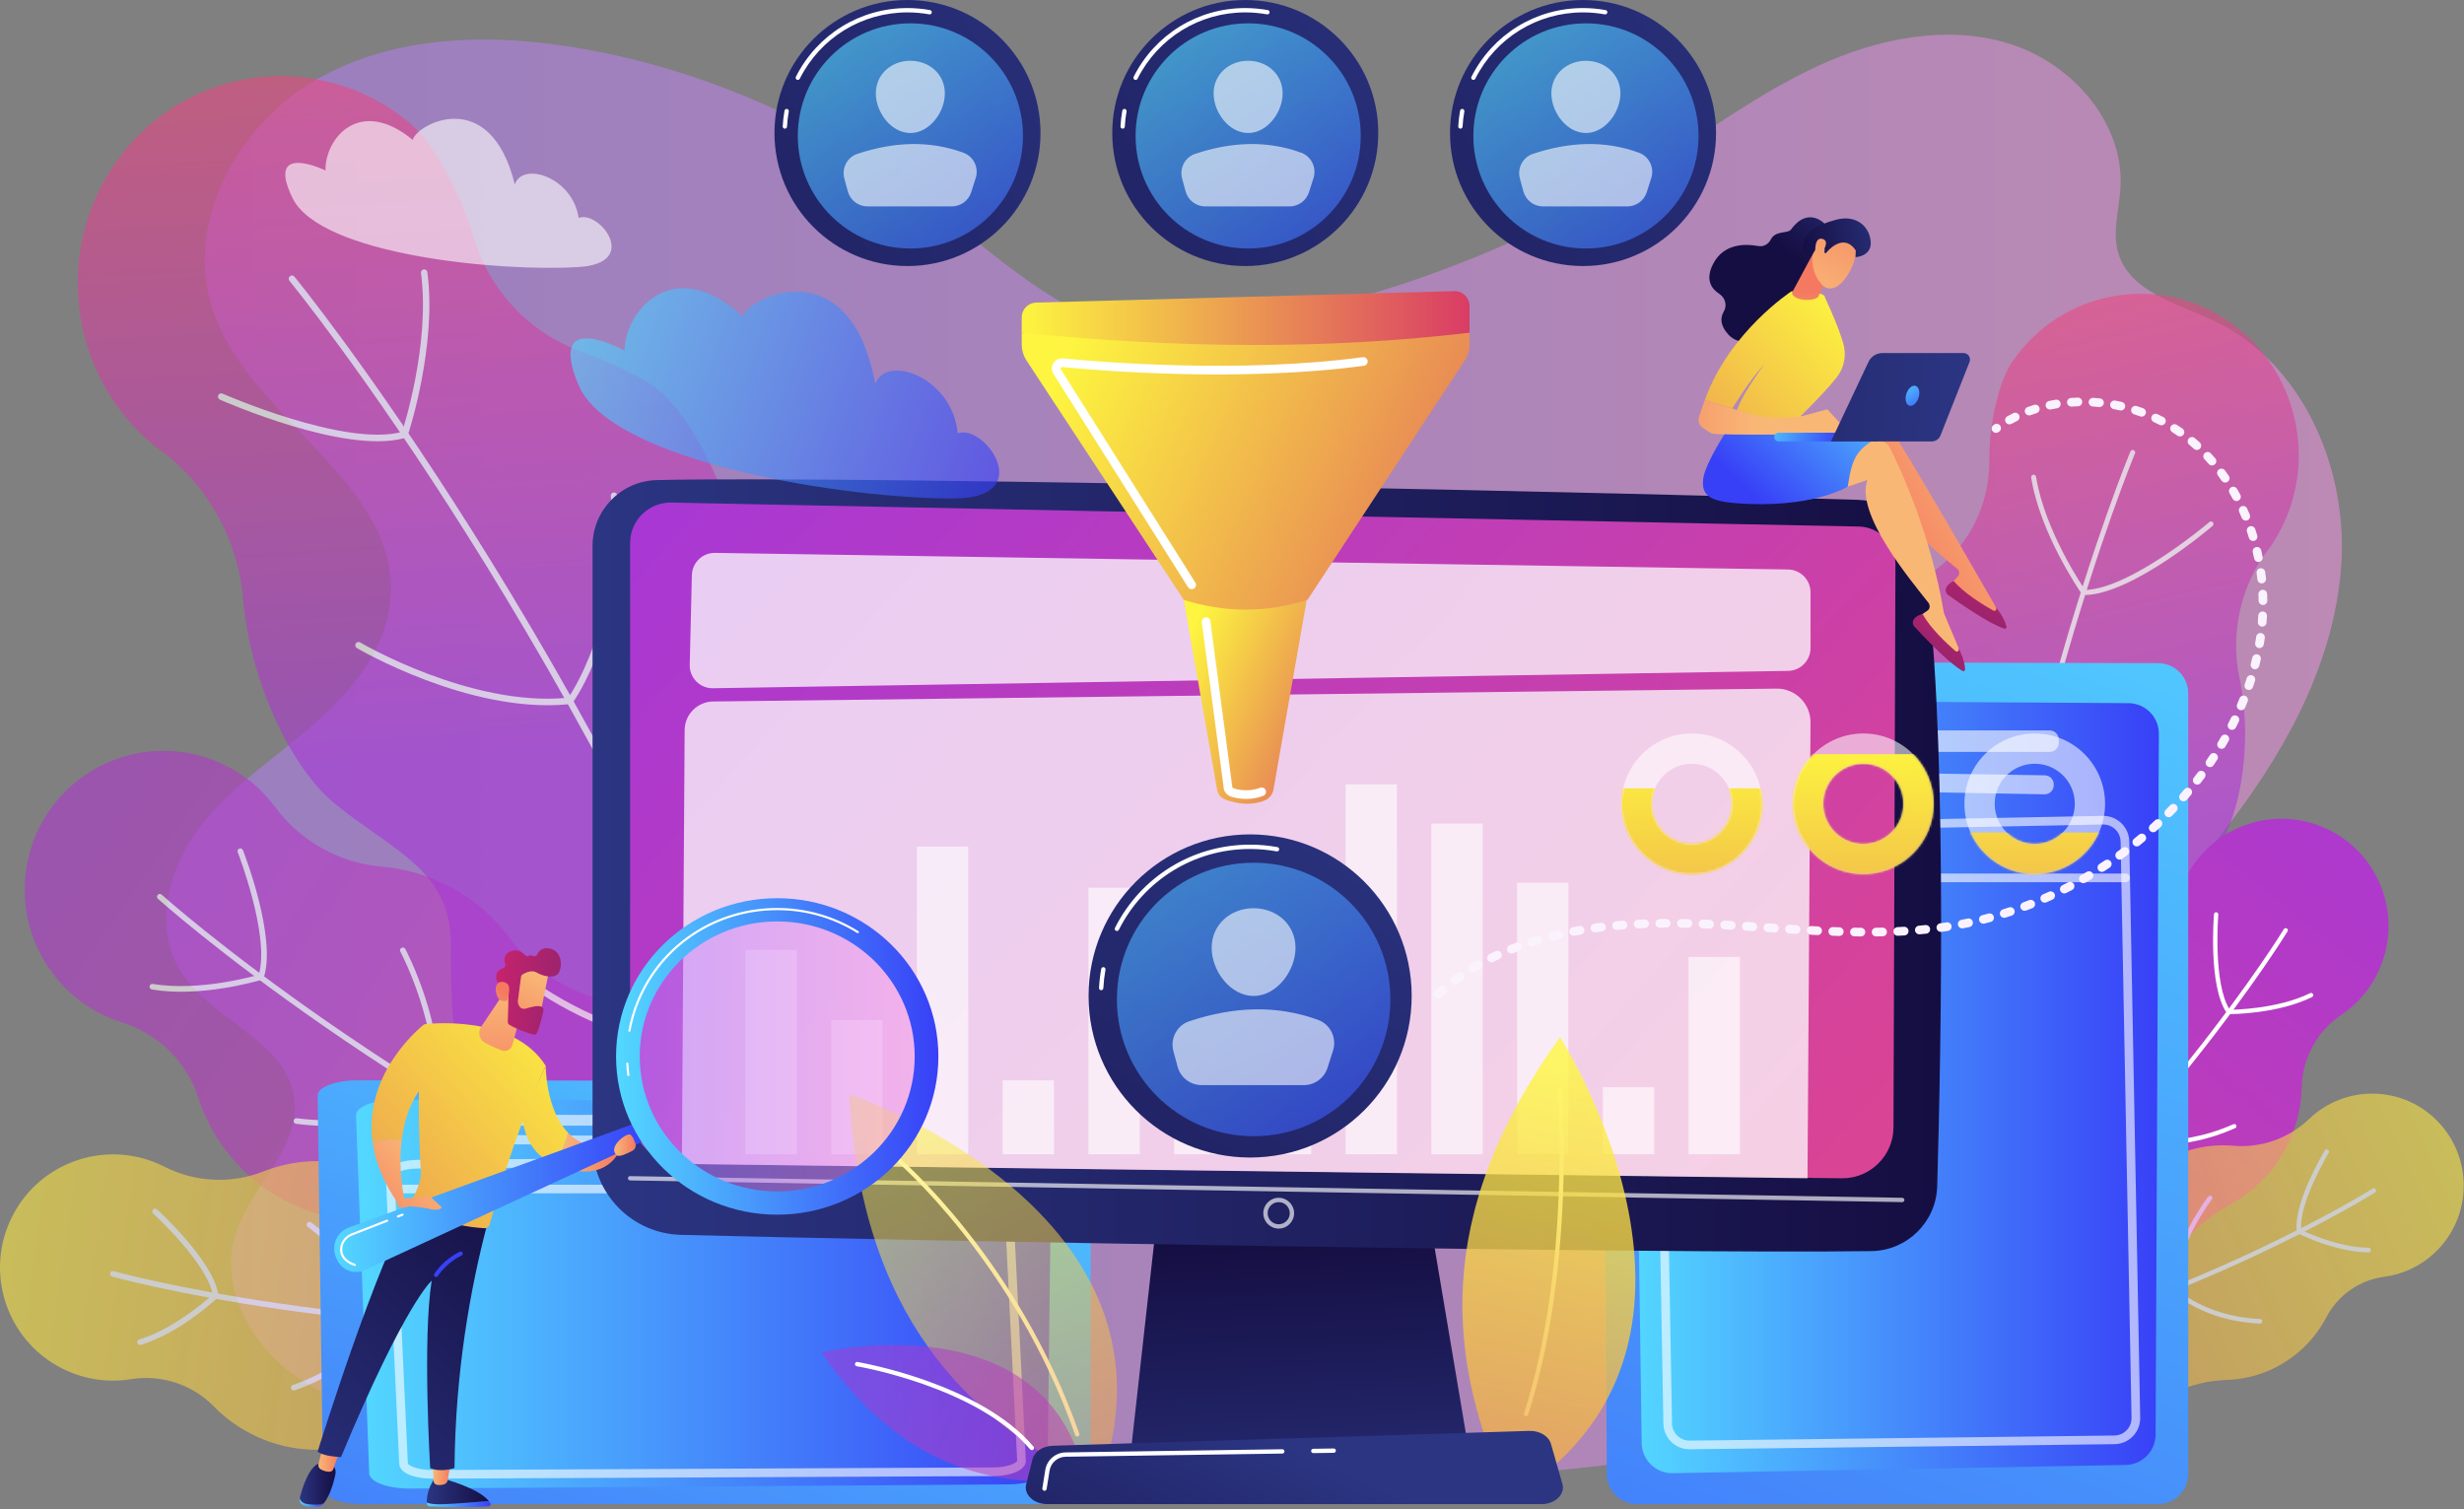 <svg width="1138" height="697" viewBox="0 0 1138 697" fill="none" xmlns="http://www.w3.org/2000/svg">
<rect x="0" y="0" width="1138" height="697" fill="#808080" stroke="none"/>
<path opacity="0.5" d="M1022.69 148.244C1005.75 140.215 983.726 134.885 978.345 116.931C975.427 107.193 978.76 96.819 979.346 86.67C981.091 56.467 956.707 28.997 927.789 20.106C898.872 11.215 867.141 17.815 839.654 30.454C812.167 43.093 787.77 61.428 762.127 77.481C694.799 119.63 617.831 146.262 538.858 154.788C496.941 154.016 462.081 119.523 428.065 93.102C382.154 57.44 327.535 33.074 270.329 22.733C228.715 15.211 183.607 15.589 146.77 36.358C109.933 57.127 84.911 102.681 98.159 142.841C114.848 193.436 183.563 222.273 180.421 275.457C179.03 299.012 162.765 319.031 144.963 334.518C127.16 350.004 106.843 363.04 92.445 381.735C78.047 400.429 70.774 427.38 82.839 447.658C96.757 471.051 132.443 480.314 135.922 507.311C138.906 530.458 115.319 548.072 108.595 570.421C101.151 595.165 116.427 622.228 137.958 636.514C159.488 650.801 185.912 655.164 211.479 658.909C433.303 691.4 661.46 702.398 880.227 653.38C902.185 648.46 924.384 642.792 943.648 631.162C962.912 619.532 979.126 600.986 982.89 578.801C987.7 550.442 971.902 522.549 971.357 493.79C970.517 449.469 1004.6 413.592 1031.32 378.226C1057.88 343.086 1079.38 302.137 1081.47 258.141C1083.56 214.145 1062.49 167.113 1022.69 148.244ZM542.169 154.771L547.385 154.476C545.634 154.637 543.896 154.73 542.169 154.771Z" fill="url(#paint0_linear_7876_2593)"/>
<g opacity="0.6">
<path d="M24.05 449.198C2.917 420.723 8.843 380.518 37.287 359.397C65.731 338.277 105.922 344.238 127.055 372.713C127.056 372.715 127.058 372.717 127.059 372.719C138.805 388.549 156.778 398.571 176.406 400.255C198.968 402.191 220.629 413.427 235.196 433.054C235.197 433.056 235.199 433.058 235.2 433.06C249.416 452.218 271.734 463.665 295.571 464.065C323.451 464.533 350.821 477.497 368.736 501.636C399.343 542.876 390.76 601.104 349.565 631.692C308.37 662.28 250.163 653.646 219.556 612.407C217.919 610.202 216.395 607.948 214.982 605.652C201.142 583.171 178.656 567.388 152.824 562.011C133.87 558.066 116.23 547.418 103.776 530.638C98.304 523.265 94.255 515.277 91.579 507C86.208 490.384 73.088 477.417 56.425 472.215C43.908 468.308 32.468 460.539 24.05 449.198Z" fill="url(#paint1_linear_7876_2593)"/>
<path d="M353.295 586.609C352.953 586.804 352.528 586.841 352.139 586.673C182.985 513.673 74.02 416.08 72.939 415.103C72.408 414.623 72.366 413.803 72.845 413.272C73.321 412.74 74.144 412.7 74.675 413.18C75.753 414.154 184.424 511.471 353.164 584.292C353.821 584.576 354.125 585.339 353.841 585.996C353.726 586.266 353.531 586.475 353.295 586.609Z" fill="white"/>
<path d="M121.339 451.846C121.04 452.016 120.674 452.068 120.319 451.96C119.634 451.75 119.249 451.025 119.458 450.341C124.877 432.567 109.944 393.972 109.793 393.584C109.531 392.917 109.861 392.154 110.528 391.906C111.194 391.646 111.946 391.975 112.206 392.643C112.838 394.26 127.616 432.466 121.936 451.1C121.836 451.427 121.617 451.688 121.339 451.846Z" fill="white"/>
<path d="M120.333 452.598C120.249 452.646 120.158 452.686 120.061 452.715C118.95 453.045 92.606 460.785 70.151 456.97C69.445 456.851 68.97 456.181 69.089 455.475C69.208 454.769 69.878 454.294 70.583 454.415C92.433 458.127 119.052 450.31 119.319 450.231C120.004 450.025 120.727 450.417 120.932 451.103C121.107 451.692 120.844 452.307 120.333 452.598Z" fill="white"/>
<path d="M201.452 506.291C201.216 506.426 200.934 506.487 200.643 506.449C199.934 506.356 199.434 505.704 199.527 504.995C203.473 474.732 185.106 439.853 184.92 439.505C184.583 438.875 184.795 438.088 185.453 437.751C186.084 437.415 186.869 437.654 187.206 438.286C187.396 438.641 206.151 474.236 202.095 505.332C202.041 505.751 201.793 506.097 201.452 506.291Z" fill="white"/>
<path d="M198.641 508.852C191.162 513.116 169.418 523.199 136.758 519.019C136.048 518.928 135.545 518.279 135.636 517.569C135.728 516.861 136.373 516.357 137.085 516.448C176.124 521.443 199.762 505.134 199.995 504.964C200.581 504.555 201.388 504.69 201.8 505.274C202.214 505.859 202.077 506.667 201.493 507.08C201.309 507.21 200.345 507.88 198.641 508.852Z" fill="white"/>
<path d="M298.02 569.949C287.598 575.891 266.081 585.83 240.551 584.515C239.836 584.478 239.286 583.868 239.322 583.153C239.359 582.438 239.968 581.89 240.681 581.925C275.699 583.729 302.936 563.828 303.207 563.626C303.779 563.199 304.593 563.32 305.02 563.895C305.446 564.47 305.327 565.282 304.753 565.709C304.673 565.768 302.269 567.526 298.02 569.949Z" fill="white"/>
<path d="M305.294 564.838C305.027 564.99 304.705 565.049 304.38 564.979C303.681 564.828 303.235 564.139 303.384 563.439C303.445 563.158 309.167 534.856 289.338 500.904C288.976 500.285 289.185 499.491 289.803 499.131C289.807 499.129 289.811 499.126 289.815 499.124C290.431 498.772 291.217 498.982 291.576 499.597C311.943 534.47 306.174 562.797 305.919 563.985C305.838 564.36 305.603 564.662 305.294 564.838Z" fill="white"/>
</g>
<g opacity="0.6">
<path d="M28.587 631.948C2.867 618.881 -7.39 587.438 5.677 561.718C18.744 535.998 50.187 525.741 75.907 538.808C75.909 538.809 75.91 538.81 75.912 538.811C90.209 546.076 106.937 546.848 121.848 540.945C138.988 534.159 158.843 534.476 176.572 543.483C176.574 543.484 176.575 543.485 176.575 543.485C193.879 552.278 214.289 552.51 231.801 544.142C252.283 534.355 276.924 533.856 298.727 544.934C335.977 563.859 350.832 609.398 331.907 646.647C312.982 683.897 267.444 698.752 230.194 679.827C228.202 678.815 226.275 677.727 224.413 676.568C206.18 665.217 184.075 661.888 163.305 667.355C148.065 671.366 131.354 670.018 116.197 662.317C109.538 658.934 103.691 654.585 98.742 649.527C88.805 639.373 74.545 634.693 60.519 636.956C49.983 638.656 38.831 637.153 28.587 631.948Z" fill="url(#paint2_linear_7876_2593)"/>
<path d="M318.08 612.967C317.903 613.075 317.698 613.143 317.476 613.155C167.73 621.426 52.922 589.9 51.78 589.582C51.09 589.389 50.688 588.674 50.88 587.983C51.072 587.295 51.789 586.892 52.478 587.084C53.617 587.403 168.038 618.812 317.333 610.566C318.048 610.527 318.66 611.074 318.7 611.789C318.727 612.282 318.474 612.726 318.08 612.967Z" fill="white"/>
<path d="M100.23 599.052C100.093 599.136 99.937 599.196 99.768 599.224C99.062 599.342 98.393 598.865 98.275 598.159C95.793 583.319 70.985 560.689 70.735 560.462C70.204 559.981 70.164 559.161 70.645 558.631C71.124 558.098 71.946 558.06 72.476 558.54C73.525 559.491 98.203 582.012 100.833 597.732C100.923 598.269 100.668 598.784 100.23 599.052Z" fill="white"/>
<path d="M82.296 613.062C77.097 616.24 71.159 619.246 65.06 621.094C64.375 621.302 63.651 620.915 63.443 620.229C63.236 619.544 63.619 618.817 64.308 618.612C81.533 613.39 98.039 598.068 98.204 597.914C98.729 597.424 99.547 597.452 100.037 597.975C100.526 598.498 100.499 599.318 99.976 599.808C99.521 600.232 92.268 606.965 82.296 613.062Z" fill="white"/>
<path d="M178.336 609.612C178.257 609.66 178.172 609.7 178.081 609.732C177.404 609.965 176.666 609.606 176.433 608.929C168.364 585.523 142.4 566.828 142.138 566.642C141.555 566.227 141.419 565.417 141.834 564.833C142.25 564.249 143.059 564.114 143.642 564.529C144.737 565.307 170.541 583.881 178.885 608.082C179.087 608.669 178.844 609.302 178.336 609.612Z" fill="white"/>
<path d="M154.526 633.44C149.353 636.602 143.248 639.606 136.094 642.1C135.418 642.335 134.679 641.978 134.443 641.302C134.208 640.626 134.569 639.885 135.241 639.651C165.463 629.121 176.67 608.751 176.779 608.546C177.117 607.915 177.903 607.678 178.535 608.017C179.166 608.355 179.403 609.141 179.065 609.772C178.704 610.443 171.888 622.826 154.526 633.44Z" fill="white"/>
<path d="M244.624 647.328C241.775 649.07 238.728 650.682 235.474 652.1C234.818 652.387 234.054 652.087 233.768 651.43C233.481 650.773 233.785 650.008 234.439 649.723C260.493 638.364 273.118 614.033 273.242 613.788C273.565 613.15 274.346 612.895 274.986 613.221C275.624 613.545 275.878 614.324 275.554 614.963C275.44 615.185 265.362 634.65 244.624 647.328Z" fill="white"/>
<path d="M275.216 614.542C275.108 614.608 274.989 614.659 274.86 614.691C274.168 614.869 273.461 614.451 273.283 613.759C273.224 613.532 267.147 590.918 240.481 573.445C239.882 573.053 239.715 572.248 240.107 571.649C240.5 571.051 241.303 570.883 241.902 571.276C269.459 589.334 275.549 612.154 275.794 613.116C275.939 613.68 275.688 614.254 275.216 614.542Z" fill="white"/>
</g>
<g opacity="0.6">
<path d="M188.689 56.3C147.991 23.095 88.756 29.696 56.383 71.043C24.01 112.391 30.76 172.827 71.458 206.032C94.811 222.105 109.864 248.153 112.275 276.727C115.581 315.903 135.176 355.325 154.563 371.142C181.924 393.465 208.876 401.95 208.272 437.593C207.565 479.324 213.978 546.539 248.489 574.696C307.431 622.786 393.22 613.226 440.105 553.343C486.989 493.461 477.215 405.932 418.273 357.842C417.738 357.405 415.894 356.272 413.063 354.684C376.939 334.428 351.265 299.09 342.764 257.999C335.636 223.546 318.31 191.669 304.134 180.104C298.674 175.65 284.467 168.163 268.054 162.221C244.264 153.608 225.91 133.907 218.652 109.255C211.756 85.832 198.607 64.392 188.689 56.3Z" fill="url(#paint3_linear_7876_2593)"/>
<path d="M372.856 556.729C372.822 556.746 372.788 556.76 372.752 556.774C371.989 557.075 371.128 556.688 370.829 555.909C272.401 299.403 135.073 131.377 133.698 129.71C133.169 129.069 133.248 128.115 133.873 127.577C134.498 127.04 135.436 127.126 135.964 127.766C137.343 129.437 274.975 297.819 373.591 554.815C373.877 555.559 373.548 556.392 372.856 556.729Z" fill="white"/>
<path d="M186.78 202.281C186.698 202.321 186.611 202.353 186.52 202.378C159.059 209.788 103.91 185.595 101.575 184.561C100.821 184.227 100.474 183.337 100.797 182.569C101.122 181.805 101.993 181.452 102.746 181.786C103.308 182.034 159.28 206.594 185.748 199.453C186.539 199.239 187.354 199.721 187.567 200.529C187.755 201.243 187.41 201.974 186.78 202.281Z" fill="white"/>
<path d="M187.926 200.81C187.59 200.974 187.192 201.008 186.809 200.876C186.032 200.606 185.613 199.747 185.874 198.956C186.004 198.561 198.815 159.107 194.441 126.12C194.332 125.292 194.902 124.534 195.712 124.423C196.524 124.315 197.272 124.899 197.381 125.728C201.849 159.424 188.82 199.531 188.687 199.931C188.556 200.335 188.274 200.641 187.926 200.81Z" fill="white"/>
<path d="M262.625 325.146C262.472 325.221 262.303 325.27 262.124 325.287C216.467 329.59 165.331 299.609 164.821 299.307C164.111 298.885 163.867 297.959 164.277 297.237C164.689 296.516 165.596 296.273 166.303 296.692C166.807 296.991 217.138 326.486 261.837 322.274C262.652 322.197 263.379 322.81 263.457 323.641C263.52 324.29 263.169 324.881 262.625 325.146Z" fill="white"/>
<path d="M263.891 325.088C263.405 325.325 262.808 325.281 262.349 324.923C261.696 324.415 261.569 323.465 262.063 322.801C262.318 322.459 287.504 287.921 282.096 229.072C282.02 228.239 282.618 227.502 283.435 227.431C284.251 227.357 284.975 227.971 285.052 228.805C290.574 288.895 264.69 324.292 264.427 324.643C264.28 324.839 264.095 324.988 263.891 325.088Z" fill="white"/>
<path d="M344.747 482.772C344.25 483.014 343.638 482.962 343.178 482.586C342.536 482.063 342.43 481.111 342.94 480.459C343.25 480.064 373.868 440.291 372.957 387.714C372.941 386.878 373.592 386.191 374.415 386.181C375.234 386.17 375.91 386.839 375.924 387.674C376.855 441.37 345.579 481.95 345.263 482.354C345.119 482.537 344.942 482.678 344.747 482.772Z" fill="white"/>
<path d="M343.313 483.718C343.195 483.776 343.067 483.818 342.932 483.843C342.504 483.92 299.521 491.16 249.545 458.833C248.851 458.383 248.643 457.448 249.08 456.743C249.516 456.037 250.434 455.831 251.126 456.278C300.137 487.984 341.986 480.936 342.403 480.861C343.209 480.716 343.982 481.266 344.127 482.089C344.249 482.775 343.899 483.433 343.313 483.718Z" fill="white"/>
</g>
<g opacity="0.6">
<path d="M929.194 167.35C951.931 133.823 997.16 125.615 1030.21 149.016C1063.27 172.417 1071.63 218.566 1048.89 252.092C1035.19 269.127 1029.82 291.7 1034.35 313.347C1040.56 343.025 1034.79 376.484 1023.96 392.454C1008.67 414.994 990.634 427.217 998.954 453.421C1008.69 484.101 1018.8 535.184 999.524 563.614C966.594 612.17 901.091 624.057 853.218 590.166C805.346 556.275 793.232 489.439 826.162 440.883C826.461 440.442 827.573 439.197 829.314 437.399C851.532 414.451 862.697 382.668 859.901 350.427C857.557 323.394 863.318 296.012 871.237 284.335C874.287 279.837 883.132 271.167 893.947 263.151C909.623 251.531 918.834 232.919 918.75 213.1C918.674 194.268 923.653 175.521 929.194 167.35Z" fill="url(#paint4_linear_7876_2593)"/>
<path d="M903.658 577.811C903.687 577.816 903.715 577.819 903.745 577.822C904.375 577.876 904.926 577.4 904.974 576.758C921.04 365.477 985.396 210.982 986.043 209.446C986.292 208.855 986.023 208.168 985.442 207.909C984.862 207.65 984.188 207.921 983.939 208.511C983.289 210.051 918.788 364.876 902.691 576.561C902.645 577.173 903.071 577.715 903.658 577.811Z" fill="white"/>
<path d="M962.854 274.796C962.923 274.807 962.995 274.812 963.068 274.81C984.997 274.219 1020.4 244.159 1021.9 242.879C1022.38 242.466 1022.44 241.731 1022.04 241.235C1021.63 240.742 1020.9 240.674 1020.42 241.087C1020.06 241.394 984.128 271.907 962.993 272.478C962.361 272.494 961.866 273.031 961.887 273.675C961.904 274.245 962.32 274.709 962.854 274.796Z" fill="white"/>
<path d="M961.678 273.964C961.962 274.011 962.264 273.948 962.518 273.766C963.032 273.395 963.152 272.668 962.785 272.141C962.602 271.878 944.419 245.554 940.364 220.213C940.262 219.577 939.673 219.143 939.05 219.24C938.426 219.34 938.002 219.936 938.105 220.573C942.247 246.459 960.735 273.216 960.921 273.483C961.107 273.752 961.384 273.915 961.678 273.964Z" fill="white"/>
<path d="M933.952 382.339C934.082 382.36 934.217 382.359 934.353 382.332C969.04 375.425 1000.2 341.975 1000.51 341.639C1000.94 341.17 1000.92 340.432 1000.46 339.989C999.994 339.548 999.27 339.568 998.84 340.034C998.534 340.367 967.859 373.28 933.899 380.042C933.28 380.165 932.878 380.778 933.004 381.41C933.101 381.905 933.491 382.264 933.952 382.339Z" fill="white"/>
<path d="M933.004 382.576C933.416 382.644 933.847 382.479 934.107 382.114C934.477 381.595 934.361 380.865 933.849 380.483C933.585 380.286 907.345 360.33 898.341 315.65C898.213 315.018 897.609 314.606 896.989 314.733C896.37 314.859 895.971 315.472 896.098 316.105C905.292 361.726 932.238 382.164 932.51 382.365C932.662 382.478 932.831 382.547 933.004 382.576Z" fill="white"/>
<path d="M908.093 516.954C908.514 517.023 908.954 516.85 909.212 516.47C909.57 515.942 909.439 515.215 908.918 514.846C908.602 514.622 877.191 491.998 866.249 452.946C866.076 452.325 865.444 451.961 864.833 452.135C864.225 452.307 863.874 452.952 864.048 453.572C875.222 493.455 907.297 516.531 907.62 516.759C907.767 516.863 907.928 516.927 908.093 516.954Z" fill="white"/>
<path d="M909.361 517.336C909.461 517.352 909.565 517.356 909.67 517.344C910.003 517.307 943.364 513.161 973.151 478.234C973.564 477.748 973.512 477.011 973.033 476.587C972.554 476.161 971.831 476.212 971.418 476.696C942.206 510.951 909.727 514.988 909.402 515.025C908.774 515.096 908.325 515.673 908.399 516.313C908.461 516.846 908.865 517.255 909.361 517.336Z" fill="white"/>
</g>
<path d="M1100.16 444.542C1109.49 418.833 1096.23 390.433 1070.54 381.111C1044.86 371.788 1016.48 385.072 1007.15 410.781C1007.15 410.783 1007.15 410.784 1007.15 410.786C1001.97 425.078 990.901 436.454 976.769 442.035C960.525 448.449 947.001 461.538 940.573 479.259C940.572 479.261 940.571 479.264 940.571 479.264C934.299 496.561 920.336 509.949 902.811 515.51C882.313 522.015 864.953 537.641 857.048 559.435C843.542 596.669 862.748 637.799 899.945 651.301C937.142 664.803 978.245 645.564 991.751 608.33C992.473 606.339 993.102 604.337 993.639 602.329C998.899 582.66 1012.03 566.03 1029.93 556.35C1043.06 549.248 1053.74 537.483 1059.24 522.333C1061.65 515.676 1062.88 508.879 1063.03 502.172C1063.33 488.707 1070.16 476.227 1081.32 468.703C1089.71 463.05 1096.45 454.782 1100.16 444.542Z" fill="url(#paint5_linear_7876_2593)"/>
<path d="M887.231 618.812C887.526 618.88 887.849 618.814 888.099 618.604C996.964 527.295 1055.92 431.11 1056.5 430.149C1056.79 429.677 1056.64 429.062 1056.17 428.775C1055.7 428.487 1055.08 428.64 1054.8 429.112C1054.21 430.07 995.414 525.986 886.815 617.072C886.392 617.427 886.336 618.058 886.691 618.481C886.836 618.654 887.027 618.765 887.231 618.812Z" fill="white"/>
<path d="M1028.86 467.992C1029.12 468.052 1029.4 468.009 1029.64 467.851C1030.1 467.544 1030.22 466.924 1029.92 466.464C1021.98 454.527 1024.49 422.71 1024.52 422.39C1024.56 421.839 1024.15 421.348 1023.6 421.312C1023.05 421.267 1022.57 421.676 1022.53 422.227C1022.42 423.562 1019.94 455.057 1028.25 467.572C1028.4 467.792 1028.62 467.936 1028.86 467.992Z" fill="white"/>
<path d="M1029.77 468.323C1029.84 468.34 1029.92 468.349 1030 468.35C1030.89 468.348 1052.07 468.248 1067.82 460.468C1068.31 460.224 1068.51 459.624 1068.27 459.129C1068.03 458.633 1067.43 458.43 1066.93 458.676C1051.61 466.246 1030.21 466.35 1030 466.35C1029.44 466.349 1029 466.798 1029 467.351C1029 467.825 1029.33 468.221 1029.77 468.323Z" fill="white"/>
<path d="M981.688 525.92C981.892 525.967 982.114 525.951 982.321 525.858C982.824 525.633 983.05 525.04 982.825 524.537C973.223 503.047 979.091 473.217 979.151 472.918C979.261 472.378 978.931 471.843 978.37 471.74C977.829 471.631 977.302 471.981 977.193 472.523C977.131 472.828 971.135 503.273 981.002 525.354C981.133 525.651 981.393 525.852 981.688 525.92Z" fill="white"/>
<path d="M984.332 527.19C990.8 528.688 1009.09 531.336 1032.3 521.032C1032.81 520.808 1033.04 520.217 1032.81 519.712C1032.59 519.209 1032 518.979 1031.5 519.204C1003.75 531.519 982.683 524.689 982.474 524.616C981.951 524.444 981.385 524.721 981.209 525.244C981.033 525.768 981.312 526.335 981.835 526.511C981.998 526.566 982.858 526.849 984.332 527.19Z" fill="white"/>
<path d="M924.395 594.29C933.409 596.378 951.504 598.969 970.077 592.358C970.597 592.173 970.869 591.6 970.684 591.08C970.499 590.56 969.928 590.289 969.408 590.473C943.931 599.542 919.408 590.854 919.164 590.764C918.647 590.575 918.072 590.844 917.884 591.364C917.696 591.883 917.963 592.457 918.482 592.645C918.555 592.67 920.72 593.439 924.395 594.29Z" fill="white"/>
<path d="M917.889 592.119C918.12 592.173 918.371 592.144 918.595 592.021C919.078 591.755 919.256 591.148 918.991 590.663C918.884 590.469 908.403 570.82 915.555 541.352C915.685 540.815 915.356 540.274 914.82 540.144C914.817 540.143 914.813 540.142 914.81 540.142C914.277 540.018 913.743 540.347 913.613 540.88C906.267 571.148 916.788 590.804 917.238 591.627C917.382 591.886 917.623 592.057 917.889 592.119Z" fill="white"/>
<g opacity="0.6">
<path d="M1124.73 578.33C1141.65 562.157 1142.31 535.268 1126.22 518.272C1110.12 501.276 1083.37 500.608 1066.45 516.781L1066.45 516.784C1057.05 525.775 1044.26 530.274 1031.33 529.147C1016.46 527.852 1001.14 532.724 989.485 543.872L989.482 543.875C978.104 554.756 962.333 559.691 946.815 557.25C928.665 554.395 909.443 559.747 895.106 573.457C870.611 596.88 869.648 635.822 892.957 660.438C916.265 685.053 955.018 686.02 979.514 662.598C980.824 661.345 982.066 660.049 983.241 658.712C994.747 645.621 1011.11 637.878 1028.49 637.299C1041.23 636.874 1053.88 631.931 1063.85 622.4C1068.22 618.213 1071.75 613.462 1074.41 608.368C1079.77 598.142 1089.74 591.173 1101.14 589.67C1109.7 588.54 1118 584.772 1124.73 578.33Z" fill="url(#paint6_linear_7876_2593)"/>
<path d="M895.868 630.977C896.03 631.02 896.205 631.024 896.38 630.982C1014.41 602.544 1096.12 551.237 1096.93 550.722C1097.42 550.411 1097.56 549.761 1097.26 549.268C1096.95 548.777 1096.3 548.628 1095.81 548.938C1095 549.452 1013.56 600.578 895.891 628.93C895.328 629.066 894.98 629.635 895.115 630.201C895.208 630.593 895.507 630.881 895.868 630.977Z" fill="white"/>
<path d="M1061.56 569.387C1061.69 569.42 1061.82 569.431 1061.96 569.414C1062.53 569.342 1062.94 568.814 1062.87 568.236C1061.35 556.095 1075.34 532.684 1075.48 532.448C1075.78 531.949 1075.62 531.301 1075.13 531C1074.63 530.696 1073.99 530.858 1073.69 531.356C1073.09 532.341 1059.18 555.637 1060.78 568.499C1060.84 568.939 1061.16 569.281 1061.56 569.387Z" fill="white"/>
<path d="M1078.71 576.125C1083.48 577.391 1088.78 578.349 1093.94 578.368C1094.52 578.371 1094.99 577.9 1094.99 577.317C1095 576.735 1094.53 576.258 1093.95 576.259C1079.38 576.203 1063.03 568.109 1062.87 568.027C1062.35 567.767 1061.72 567.98 1061.46 568.501C1061.2 569.023 1061.41 569.655 1061.93 569.915C1062.38 570.142 1069.57 573.698 1078.71 576.125Z" fill="white"/>
<path d="M1003.44 595.81C1003.52 595.829 1003.59 595.841 1003.67 595.844C1004.25 595.868 1004.74 595.416 1004.76 594.834C1005.59 574.717 1021.39 554.103 1021.55 553.897C1021.91 553.438 1021.82 552.775 1021.37 552.417C1020.91 552.059 1020.25 552.142 1019.9 552.601C1019.23 553.462 1003.52 573.945 1002.67 594.746C1002.64 595.25 1002.98 595.686 1003.44 595.81Z" fill="white"/>
<path d="M1027.43 608.83C1032.18 610.089 1037.61 611.007 1043.73 611.284C1044.31 611.31 1044.8 610.86 1044.83 610.277C1044.85 609.696 1044.4 609.202 1043.82 609.176C1017.95 608.011 1004.54 594.75 1004.41 594.616C1004 594.203 1003.33 594.201 1002.92 594.613C1002.51 595.024 1002.51 595.691 1002.92 596.104C1003.35 596.543 1011.51 604.604 1027.43 608.83Z" fill="white"/>
<path d="M960.788 640.638C963.4 641.331 966.137 641.878 968.989 642.224C969.564 642.295 970.087 641.883 970.157 641.305C970.227 640.726 969.814 640.201 969.241 640.131C946.406 637.35 930.977 621.332 930.824 621.17C930.426 620.748 929.761 620.731 929.341 621.134C928.922 621.535 928.905 622.202 929.305 622.624C929.443 622.771 941.769 635.59 960.788 640.638Z" fill="white"/>
<path d="M929.471 622.218C929.57 622.244 929.674 622.256 929.782 622.252C930.36 622.23 930.811 621.739 930.789 621.158C930.782 620.968 930.252 601.932 946.878 582.106C947.251 581.661 947.195 580.995 946.752 580.62C946.308 580.245 945.647 580.302 945.273 580.747C928.092 601.236 928.66 620.436 928.692 621.242C928.711 621.715 929.038 622.103 929.471 622.218Z" fill="white"/>
</g>
<path d="M756 694.642H996.735C1004.41 694.642 1010.63 688.419 1010.63 680.742V320.177C1010.63 312.515 1004.44 306.298 996.773 306.278L754.113 305.627C746.393 305.606 740.135 311.881 740.176 319.601L742.101 680.817C742.142 688.464 748.353 694.642 756 694.642Z" fill="url(#paint7_linear_7876_2593)"/>
<path d="M767.796 323.418L983.051 324.743C990.832 324.791 997.104 331.131 997.068 338.912L995.566 662.531C995.53 670.195 989.382 676.427 981.72 676.567L772.573 680.383C764.762 680.526 758.323 674.291 758.213 666.479L753.607 337.718C753.496 329.819 759.896 323.369 767.796 323.418Z" fill="url(#paint8_linear_7876_2593)"/>
<path opacity="0.6" d="M776.551 341.548V343.032C776.551 345.362 778.44 347.251 780.77 347.251H946.623C948.953 347.251 950.842 345.362 950.842 343.032V341.548C950.842 339.218 948.953 337.329 946.623 337.329H780.77C778.44 337.329 776.551 339.218 776.551 341.548Z" fill="white"/>
<path opacity="0.6" d="M795.053 360.214C795.173 362.423 796.978 364.164 799.189 364.204L944.236 366.847C946.596 366.89 948.532 364.989 948.532 362.628V362.284C948.532 359.98 946.683 358.102 944.38 358.065L799.333 355.766C796.887 355.729 794.921 357.772 795.053 360.214Z" fill="white"/>
<path opacity="0.61" d="M780.248 669.327C773.723 669.327 768.345 664.059 768.228 657.518L763.521 392.837V392.838C763.403 386.221 768.69 380.733 775.306 380.605L971.149 376.792C974.392 376.755 977.404 377.922 979.718 380.149C982.032 382.377 983.341 385.372 983.402 388.583L988.45 654.722C988.511 657.949 987.307 661.001 985.062 663.318C982.816 665.634 979.802 666.932 976.576 666.971L780.393 669.326C780.345 669.326 780.296 669.327 780.248 669.327ZM971.387 380.791C971.334 380.791 971.28 380.792 971.228 380.793L775.385 384.606C770.97 384.691 767.443 388.353 767.522 392.767V392.768L772.229 657.449C772.306 661.813 775.895 665.328 780.249 665.328C780.281 665.328 780.313 665.328 780.346 665.327L976.529 662.973C978.682 662.947 980.693 662.081 982.192 660.535C983.69 658.989 984.493 656.952 984.452 654.8L979.404 388.661C979.364 386.519 978.491 384.519 976.947 383.033C975.439 381.584 973.471 380.791 971.387 380.791Z" fill="white"/>
<path opacity="0.61" d="M981.723 407.422H768.062C766.959 407.422 766.062 406.527 766.062 405.422C766.062 404.318 766.959 403.422 768.062 403.422H981.721C982.825 403.422 983.721 404.318 983.721 405.422C983.722 406.527 982.827 407.422 981.723 407.422Z" fill="white"/>
<path d="M167.595 694.642H485.353C495.486 694.642 503.7 691.511 503.7 687.649V506.252C503.7 502.397 495.516 499.27 485.402 499.259L165.103 498.931C154.913 498.921 146.653 502.077 146.707 505.961L149.248 687.686C149.302 691.533 157.5 694.642 167.595 694.642Z" fill="url(#paint9_linear_7876_2593)"/>
<path d="M183.165 507.882L467.291 508.549C477.561 508.573 485.84 511.763 485.792 515.677L483.809 678.487C483.762 682.342 475.646 685.478 465.533 685.548L189.469 687.468C179.158 687.54 170.659 684.403 170.515 680.473L164.435 515.076C164.29 511.102 172.737 507.857 183.165 507.882Z" fill="url(#paint10_linear_7876_2593)"/>
<path opacity="0.6" d="M194.719 517.003V517.75C194.719 518.922 197.212 519.873 200.288 519.873H419.206C422.282 519.873 424.775 518.923 424.775 517.75V517.003C424.775 515.831 422.282 514.88 419.206 514.88H200.289C197.213 514.881 194.719 515.831 194.719 517.003Z" fill="white"/>
<path opacity="0.6" d="M219.145 526.394C219.303 527.505 221.685 528.381 224.605 528.401L416.06 529.731C419.175 529.753 421.731 528.796 421.731 527.609V527.436C421.731 526.277 419.291 525.332 416.25 525.314L224.795 524.157C221.566 524.137 218.97 525.165 219.145 526.394Z" fill="white"/>
<path opacity="0.61" d="M199.606 682.899C192.394 682.899 184.601 680.763 184.381 676.04L178.168 542.882V542.883C178.13 542.07 178.329 540.842 179.494 539.612C181.761 537.219 186.981 535.704 193.119 535.658L451.621 533.741C458.961 533.682 466.878 535.805 467.115 540.586L473.778 674.479C473.819 675.295 473.622 676.527 472.454 677.76C470.171 680.171 464.909 681.686 458.725 681.715L199.772 682.9C199.717 682.899 199.661 682.899 199.606 682.899ZM182.164 542.699L188.377 675.853C188.505 676.743 192.593 678.898 199.598 678.898C199.65 678.898 199.702 678.898 199.754 678.898L458.706 677.713C466.109 677.679 469.666 675.39 469.784 674.668L463.121 540.783C462.991 539.877 458.852 537.707 451.65 537.739L193.148 539.656C185.814 539.712 182.289 541.981 182.164 542.699Z" fill="white"/>
<path opacity="0.61" d="M465.538 551.138H183.52C182.416 551.138 181.52 550.242 181.52 549.138C181.52 548.033 182.416 547.138 183.52 547.138H465.539C466.643 547.138 467.539 548.033 467.539 549.138C467.538 550.242 466.643 551.138 465.538 551.138Z" fill="white"/>
<path d="M535.781 549.345L522.332 669.963H678.366L658.043 549.345H535.781Z" fill="url(#paint11_linear_7876_2593)"/>
<path d="M273.672 252.168V528.415C273.672 551.14 291.781 569.724 314.498 570.309C415.397 572.911 768.292 579.22 864.341 577.804C880.849 577.561 894.222 564.35 894.699 547.847C896.551 483.671 899.559 329.35 888.428 257.704C886.084 242.616 873.348 231.334 858.087 230.846C773.547 228.142 399.454 219.554 303.45 221.71C286.893 222.081 273.672 235.606 273.672 252.168Z" fill="url(#paint12_linear_7876_2593)"/>
<path d="M291.008 250.822V513.275C291.008 526.543 301.659 537.354 314.925 537.553L850.525 544.17C863.678 544.367 874.459 533.785 874.508 520.63L875.404 260.521C875.439 251.115 867.946 243.409 858.543 243.18L310.188 232.103C299.671 231.847 291.008 240.303 291.008 250.822Z" fill="url(#paint13_linear_7876_2593)"/>
<path opacity="0.65" d="M878.537 555.185C878.531 555.185 878.525 555.185 878.525 555.185L290.987 545.174C290.434 545.164 289.995 544.709 290.004 544.157C290.014 543.61 290.459 543.174 291.004 543.174C291.01 543.174 291.015 543.174 291.021 543.174L878.554 553.185C879.107 553.195 879.546 553.65 879.537 554.202C879.527 554.748 879.082 555.185 878.537 555.185Z" fill="white"/>
<path opacity="0.65" d="M590.566 567.411C586.644 567.411 583.453 564.22 583.453 560.298C583.453 556.376 586.644 553.185 590.566 553.185C594.488 553.185 597.679 556.376 597.679 560.298C597.68 564.22 594.488 567.411 590.566 567.411ZM590.566 555.185C587.747 555.185 585.453 557.479 585.453 560.298C585.453 563.117 587.747 565.411 590.566 565.411C593.385 565.411 595.679 563.117 595.679 560.298C595.68 557.479 593.386 555.185 590.566 555.185Z" fill="white"/>
<path opacity="0.75" d="M820.474 318.031L329.355 323.974C322.102 324.062 316.254 329.943 316.207 337.197L314.922 537.553L834.792 544.173L836.187 333.658C836.245 324.97 829.162 317.926 820.474 318.031Z" fill="white"/>
<g opacity="0.6">
<path d="M367.991 438.704H344.293V533.065H367.991V438.704Z" fill="white"/>
<path d="M407.589 471.134H383.891V533.064H407.589V471.134Z" fill="white"/>
<path d="M447.186 390.984H423.488V533.063H447.186V390.984Z" fill="white"/>
<path d="M486.784 498.931H463.086V533.064H486.784V498.931Z" fill="white"/>
<path d="M526.382 409.979H502.684V533.064H526.382V409.979Z" fill="white"/>
<path d="M565.979 431.291H542.281V533.064H565.979V431.291Z" fill="white"/>
<path d="M605.577 454.455H581.879V533.064H605.577V454.455Z" fill="white"/>
<path d="M645.175 362.261H621.477V533.064H645.175V362.261Z" fill="white"/>
<path d="M684.772 380.329H661.074V533.064H684.772V380.329Z" fill="white"/>
<path d="M724.37 407.663H700.672V533.064H724.37V407.663Z" fill="white"/>
<path d="M763.968 502.099H740.27V533.064H763.968V502.099Z" fill="white"/>
<path d="M803.561 441.946H779.863V533.064H803.561V441.946Z" fill="white"/>
</g>
<path d="M497.522 663.429C497.109 663.429 496.723 663.171 496.579 662.76C468.402 582.435 413.77 535.955 413.221 535.495C412.798 535.14 412.742 534.509 413.097 534.086C413.453 533.664 414.082 533.607 414.506 533.962C415.059 534.426 470.1 581.233 498.466 662.098C498.649 662.619 498.375 663.19 497.854 663.372C497.744 663.411 497.632 663.429 497.522 663.429Z" fill="white"/>
<path d="M704.832 654.055C704.731 654.055 704.629 654.04 704.528 654.007C704.002 653.84 703.712 653.276 703.879 652.751C725.655 584.538 719.489 504.66 719.424 503.861C719.38 503.31 719.789 502.828 720.34 502.783C720.894 502.743 721.373 503.149 721.418 503.699C721.482 504.502 727.684 584.762 705.784 653.358C705.65 653.784 705.256 654.055 704.832 654.055Z" fill="white"/>
<path opacity="0.79" d="M697.188 691.942C668.122 629.083 661.16 561.347 720.49 478.992C720.49 478.992 812.579 622.141 697.188 691.942Z" fill="url(#paint14_linear_7876_2593)"/>
<path opacity="0.53" d="M507.557 685.99C445.525 655.197 397.671 606.757 392.332 505.396C392.332 505.396 553.784 559.299 507.557 685.99Z" fill="url(#paint15_linear_7876_2593)"/>
<path opacity="0.53" d="M501.286 683.484C457.686 687.508 415.857 677.33 379.336 624.564C379.336 624.564 484.103 599.971 501.286 683.484Z" fill="url(#paint16_linear_7876_2593)"/>
<path d="M476.553 669.728C476.269 669.728 475.988 669.608 475.789 669.374C451.223 640.418 396.236 631.07 395.685 630.978C395.14 630.888 394.771 630.374 394.861 629.83C394.95 629.285 395.46 628.907 396.009 629.006C396.57 629.098 452.279 638.571 477.315 668.081C477.672 668.502 477.621 669.133 477.199 669.49C477.011 669.65 476.781 669.728 476.553 669.728Z" fill="white"/>
<path d="M711.976 694.642H483.61C477.406 694.642 472.747 690.225 473.947 685.481L476.877 673.892C477.758 670.407 481.592 667.848 486.146 667.706L706.299 660.836C711.057 660.688 715.269 663.213 716.306 666.835L721.589 685.294C722.961 690.09 718.28 694.642 711.976 694.642Z" fill="url(#paint17_linear_7876_2593)"/>
<path d="M606.543 671.101C605.997 671.101 605.551 670.662 605.543 670.116C605.535 669.563 605.977 669.109 606.528 669.101L615.963 668.963H615.978C616.524 668.963 616.97 669.401 616.978 669.948C616.986 670.501 616.544 670.955 615.993 670.963L606.558 671.101H606.543Z" fill="white"/>
<path d="M482.399 688.508C482.347 688.508 482.294 688.504 482.241 688.495C481.695 688.408 481.324 687.895 481.411 687.351L482.757 678.922C483.499 674.27 487.457 670.843 492.168 670.774L592.228 669.31C592.797 669.326 593.235 669.744 593.243 670.295C593.251 670.848 592.81 671.302 592.258 671.31L492.198 672.774C488.461 672.829 485.321 675.546 484.732 679.237L483.386 687.666C483.308 688.157 482.883 688.508 482.399 688.508Z" fill="white"/>
<path opacity="0.75" d="M825.819 263.013L330.234 255.335C324.453 255.246 319.68 259.834 319.543 265.614L318.554 307.072C318.411 313.052 323.271 317.95 329.252 317.853L825.826 309.84C831.576 309.747 836.188 305.06 836.188 299.31V273.544C836.188 267.791 831.571 263.102 825.819 263.013Z" fill="white"/>
<path d="M603.523 277.044H546.73L562.133 364.813C562.484 366.814 563.854 368.504 565.758 369.212C572.097 371.569 578.236 372.017 584.083 369.682C586.226 368.826 587.755 366.897 588.154 364.625L603.523 277.044Z" fill="url(#paint18_linear_7876_2593)"/>
<path d="M678.701 153.638L601.965 148.939L471.887 153.638V159.055C471.887 161.716 472.666 164.32 474.127 166.544L546.73 277.043C565.772 283.044 584.815 283.044 603.857 277.043L676.46 166.544C677.921 164.32 678.7 161.716 678.7 159.055L678.701 153.638Z" fill="url(#paint19_linear_7876_2593)"/>
<path d="M678.7 153.639C612.641 161.529 543.48 160.918 471.887 153.639V146.579C471.887 142.882 474.83 139.858 478.525 139.756L671.688 134.464C675.529 134.359 678.7 137.444 678.7 141.287V153.639Z" fill="url(#paint20_linear_7876_2593)"/>
<path d="M550.381 272.119C549.717 272.119 549.067 271.789 548.688 271.186L486.504 172.619C485.55 171.105 485.54 169.221 486.479 167.7C487.417 166.18 489.108 165.342 490.881 165.517C509.108 167.298 572.962 172.523 629.399 164.961C630.486 164.821 631.501 165.583 631.647 166.678C631.793 167.773 631.025 168.78 629.93 168.926C573.064 176.546 508.825 171.289 490.491 169.497C490.145 169.469 489.961 169.673 489.882 169.799C489.803 169.927 489.698 170.187 489.886 170.484L552.07 269.05C552.66 269.985 552.38 271.22 551.446 271.809C551.115 272.02 550.745 272.119 550.381 272.119Z" fill="white"/>
<path d="M575.6 368.976C572.636 368.976 570.153 368.403 568.557 367.906C566.74 367.341 565.41 365.794 565.169 363.966L555.041 287.346C554.895 286.251 555.666 285.246 556.762 285.102C557.857 284.959 558.862 285.727 559.006 286.823L569.134 363.444C569.172 363.731 569.412 363.984 569.746 364.089C572.122 364.827 576.871 365.777 581.987 363.812C583.013 363.414 584.175 363.93 584.571 364.962C584.967 365.993 584.452 367.15 583.421 367.546C580.646 368.609 577.969 368.976 575.6 368.976Z" fill="white"/>
<path d="M419.124 122.866C453.053 122.866 480.557 95.362 480.557 61.433C480.557 27.505 453.053 0 419.124 0C385.196 0 357.691 27.505 357.691 61.433C357.691 95.362 385.196 122.866 419.124 122.866Z" fill="url(#paint21_linear_7876_2593)"/>
<path d="M362.494 59.424C362.477 59.424 362.459 59.424 362.441 59.423C361.889 59.394 361.465 58.923 361.494 58.372C361.621 55.942 361.903 53.504 362.332 51.123C362.431 50.58 362.94 50.22 363.494 50.316C364.037 50.415 364.398 50.934 364.301 51.478C363.886 53.776 363.615 56.129 363.492 58.475C363.464 59.01 363.022 59.424 362.494 59.424Z" fill="white"/>
<path d="M368.467 36.914C368.316 36.914 368.162 36.88 368.018 36.807C367.525 36.558 367.327 35.956 367.576 35.464C377.458 15.886 397.211 3.724 419.126 3.724C422.623 3.724 426.126 4.039 429.536 4.661C430.079 4.76 430.439 5.28 430.34 5.824C430.241 6.368 429.728 6.735 429.177 6.628C425.886 6.028 422.504 5.725 419.126 5.725C397.97 5.725 378.901 17.466 369.361 36.366C369.185 36.713 368.832 36.914 368.467 36.914Z" fill="white"/>
<path opacity="0.63" d="M420.464 114.767C449.18 114.767 472.459 91.488 472.459 62.772C472.459 34.056 449.18 10.777 420.464 10.777C391.748 10.777 368.469 34.056 368.469 62.772C368.469 91.488 391.748 114.767 420.464 114.767Z" fill="url(#paint22_linear_7876_2593)"/>
<path opacity="0.59" d="M436.382 43.124C436.382 51.928 429.245 61.433 420.441 61.433C411.637 61.433 404.5 51.928 404.5 43.124C404.5 34.32 411.637 28.074 420.441 28.074C429.244 28.074 436.382 34.32 436.382 43.124Z" fill="white"/>
<path opacity="0.59" d="M400.657 95.33H439.572C443.668 95.33 447.295 92.683 448.544 88.781L450.638 82.236C452.171 77.444 449.678 72.255 444.953 70.528C429.116 64.737 412.74 65.48 395.964 71.062C391.264 72.626 388.656 77.653 389.953 82.433L391.565 88.377C392.679 92.481 396.404 95.33 400.657 95.33Z" fill="white"/>
<path d="M575.128 122.866C609.057 122.866 636.561 95.362 636.561 61.433C636.561 27.505 609.057 0 575.128 0C541.2 0 513.695 27.505 513.695 61.433C513.695 95.362 541.2 122.866 575.128 122.866Z" fill="url(#paint23_linear_7876_2593)"/>
<path d="M518.497 59.424C518.479 59.424 518.463 59.424 518.445 59.423C517.893 59.394 517.468 58.923 517.497 58.372C517.624 55.942 517.907 53.504 518.336 51.123C518.435 50.58 518.949 50.22 519.497 50.316C520.04 50.415 520.402 50.934 520.305 51.478C519.89 53.776 519.617 56.129 519.495 58.475C519.467 59.01 519.025 59.424 518.497 59.424Z" fill="white"/>
<path d="M524.471 36.914C524.32 36.914 524.166 36.88 524.022 36.807C523.529 36.558 523.331 35.956 523.58 35.464C533.462 15.886 553.215 3.724 575.13 3.724C578.627 3.724 582.13 4.039 585.54 4.661C586.083 4.76 586.443 5.28 586.344 5.824C586.245 6.368 585.732 6.735 585.181 6.628C581.89 6.028 578.508 5.725 575.13 5.725C553.974 5.725 534.905 17.466 525.365 36.366C525.189 36.713 524.836 36.914 524.471 36.914Z" fill="white"/>
<path opacity="0.63" d="M576.468 114.767C605.184 114.767 628.463 91.488 628.463 62.772C628.463 34.056 605.184 10.777 576.468 10.777C547.752 10.777 524.473 34.056 524.473 62.772C524.473 91.488 547.752 114.767 576.468 114.767Z" fill="url(#paint24_linear_7876_2593)"/>
<path opacity="0.59" d="M592.386 43.124C592.386 51.928 585.249 61.433 576.445 61.433C567.641 61.433 560.504 51.928 560.504 43.124C560.504 34.32 567.641 28.074 576.445 28.074C585.248 28.074 592.386 34.32 592.386 43.124Z" fill="white"/>
<path opacity="0.59" d="M556.661 95.33H595.576C599.672 95.33 603.299 92.683 604.548 88.781L606.642 82.236C608.175 77.444 605.682 72.255 600.957 70.528C585.12 64.737 568.744 65.48 551.968 71.062C547.268 72.626 544.661 77.653 545.957 82.433L547.569 88.377C548.683 92.481 552.409 95.33 556.661 95.33Z" fill="white"/>
<path d="M731.128 122.866C765.057 122.866 792.561 95.362 792.561 61.433C792.561 27.505 765.057 0 731.128 0C697.2 0 669.695 27.505 669.695 61.433C669.695 95.362 697.2 122.866 731.128 122.866Z" fill="url(#paint25_linear_7876_2593)"/>
<path d="M674.497 59.424C674.479 59.424 674.463 59.424 674.445 59.423C673.893 59.394 673.468 58.923 673.497 58.372C673.624 55.947 673.907 53.509 674.337 51.123C674.437 50.58 674.946 50.22 675.499 50.316C676.042 50.415 676.403 50.934 676.306 51.478C675.89 53.781 675.617 56.135 675.496 58.475C675.468 59.01 675.025 59.424 674.497 59.424Z" fill="white"/>
<path d="M680.471 36.914C680.32 36.914 680.166 36.88 680.022 36.807C679.529 36.558 679.331 35.956 679.58 35.464C689.462 15.886 709.215 3.724 731.13 3.724C734.627 3.724 738.13 4.039 741.54 4.661C742.083 4.76 742.443 5.28 742.344 5.824C742.245 6.368 741.733 6.735 741.181 6.628C737.89 6.028 734.508 5.725 731.13 5.725C709.974 5.725 690.905 17.466 681.365 36.366C681.189 36.713 680.836 36.914 680.471 36.914Z" fill="white"/>
<path opacity="0.63" d="M732.468 114.767C761.184 114.767 784.463 91.488 784.463 62.772C784.463 34.056 761.184 10.777 732.468 10.777C703.752 10.777 680.473 34.056 680.473 62.772C680.473 91.488 703.752 114.767 732.468 114.767Z" fill="url(#paint26_linear_7876_2593)"/>
<path opacity="0.59" d="M748.386 43.124C748.386 51.928 741.249 61.433 732.445 61.433C723.641 61.433 716.504 51.928 716.504 43.124C716.504 34.32 723.641 28.074 732.445 28.074C741.248 28.074 748.386 34.32 748.386 43.124Z" fill="white"/>
<path opacity="0.59" d="M712.661 95.33H751.576C755.672 95.33 759.299 92.683 760.548 88.781L762.642 82.236C764.175 77.444 761.682 72.255 756.957 70.528C741.12 64.737 724.744 65.48 707.968 71.062C703.268 72.626 700.661 77.653 701.957 82.433L703.569 88.377C704.683 92.481 708.409 95.33 712.661 95.33Z" fill="white"/>
<path d="M577.369 534.589C618.58 534.589 651.988 501.181 651.988 459.97C651.988 418.759 618.58 385.351 577.369 385.351C536.158 385.351 502.75 418.759 502.75 459.97C502.75 501.181 536.158 534.589 577.369 534.589Z" fill="url(#paint27_linear_7876_2593)"/>
<path d="M508.583 457.315C508.565 457.315 508.548 457.315 508.529 457.314C507.978 457.285 507.554 456.814 507.583 456.262C507.738 453.318 508.08 450.365 508.599 447.485C508.697 446.942 509.209 446.582 509.761 446.678C510.304 446.777 510.665 447.296 510.568 447.84C510.063 450.637 509.732 453.506 509.582 456.367C509.553 456.901 509.111 457.315 508.583 457.315Z" fill="white"/>
<path d="M515.838 429.973C515.687 429.973 515.533 429.939 515.389 429.866C514.896 429.617 514.698 429.015 514.947 428.523C526.913 404.816 550.833 390.088 577.37 390.088C581.602 390.088 585.845 390.47 589.976 391.223C590.519 391.322 590.879 391.842 590.78 392.386C590.681 392.929 590.17 393.294 589.617 393.19C585.603 392.46 581.483 392.088 577.37 392.088C551.592 392.088 528.356 406.394 516.732 429.423C516.556 429.772 516.203 429.973 515.838 429.973Z" fill="white"/>
<path opacity="0.63" d="M578.996 524.751C613.876 524.751 642.152 496.476 642.152 461.595C642.152 426.715 613.876 398.439 578.996 398.439C544.116 398.439 515.84 426.715 515.84 461.595C515.84 496.476 544.116 524.751 578.996 524.751Z" fill="url(#paint28_linear_7876_2593)"/>
<path opacity="0.59" d="M598.331 437.73C598.331 448.424 589.663 459.969 578.969 459.969C568.275 459.969 559.605 448.424 559.605 437.73C559.605 427.036 568.275 419.449 578.969 419.449C589.663 419.449 598.331 427.036 598.331 437.73Z" fill="white"/>
<path opacity="0.59" d="M554.939 501.141H602.207C607.183 501.141 611.588 497.925 613.104 493.186L615.648 485.236C617.51 479.415 614.482 473.113 608.743 471.014C589.507 463.981 569.615 464.883 549.239 471.663C543.531 473.562 540.363 479.668 541.938 485.475L543.896 492.695C545.249 497.681 549.774 501.141 554.939 501.141Z" fill="white"/>
<path opacity="0.57" d="M781.401 338.744C763.463 338.744 748.922 353.285 748.922 371.223C748.922 389.161 763.463 403.702 781.401 403.702C799.339 403.702 813.88 389.161 813.88 371.223C813.88 353.286 799.338 338.744 781.401 338.744ZM781.401 389.727C771.182 389.727 762.897 381.442 762.897 371.223C762.897 361.004 771.181 352.719 781.401 352.719C791.62 352.719 799.905 361.004 799.905 371.223C799.905 381.442 791.62 389.727 781.401 389.727Z" fill="white"/>
<mask id="mask0_7876_2593" style="mask-type:luminance" maskUnits="userSpaceOnUse" x="748" y="338" width="66" height="66">
<path d="M781.401 338.744C763.463 338.744 748.922 353.285 748.922 371.223C748.922 389.161 763.463 403.702 781.401 403.702C799.339 403.702 813.88 389.161 813.88 371.223C813.88 353.286 799.338 338.744 781.401 338.744ZM781.401 389.727C771.182 389.727 762.897 381.442 762.897 371.223C762.897 361.004 771.181 352.719 781.401 352.719C791.62 352.719 799.905 361.004 799.905 371.223C799.905 381.442 791.62 389.727 781.401 389.727Z" fill="white"/>
</mask>
<g mask="url(#mask0_7876_2593)">
<path d="M832.521 364.08H736.043V404.909H832.521V364.08Z" fill="url(#paint29_linear_7876_2593)"/>
</g>
<path opacity="0.57" d="M860.577 338.744C842.639 338.744 828.098 353.285 828.098 371.223C828.098 389.161 842.639 403.702 860.577 403.702C878.515 403.702 893.056 389.161 893.056 371.223C893.056 353.286 878.514 338.744 860.577 338.744ZM860.577 389.727C850.358 389.727 842.073 381.442 842.073 371.223C842.073 361.004 850.358 352.719 860.577 352.719C870.797 352.719 879.081 361.004 879.081 371.223C879.081 381.442 870.796 389.727 860.577 389.727Z" fill="white"/>
<mask id="mask1_7876_2593" style="mask-type:luminance" maskUnits="userSpaceOnUse" x="828" y="338" width="66" height="66">
<path d="M860.577 338.744C842.639 338.744 828.098 353.285 828.098 371.223C828.098 389.161 842.639 403.702 860.577 403.702C878.515 403.702 893.056 389.161 893.056 371.223C893.056 353.286 878.514 338.744 860.577 338.744ZM860.577 389.727C850.358 389.727 842.073 381.442 842.073 371.223C842.073 361.004 850.358 352.719 860.577 352.719C870.797 352.719 879.081 361.004 879.081 371.223C879.081 381.442 870.796 389.727 860.577 389.727Z" fill="white"/>
</mask>
<g mask="url(#mask1_7876_2593)">
<path d="M911.697 348.299H815.219V404.91H911.697V348.299Z" fill="url(#paint30_linear_7876_2593)"/>
</g>
<path opacity="0.57" d="M939.749 338.744C921.811 338.744 907.27 353.285 907.27 371.223C907.27 389.161 921.811 403.702 939.749 403.702C957.687 403.702 972.228 389.161 972.228 371.223C972.227 353.286 957.686 338.744 939.749 338.744ZM939.749 389.727C929.53 389.727 921.245 381.442 921.245 371.223C921.245 361.004 929.53 352.719 939.749 352.719C949.968 352.719 958.253 361.004 958.253 371.223C958.253 381.442 949.968 389.727 939.749 389.727Z" fill="white"/>
<mask id="mask2_7876_2593" style="mask-type:luminance" maskUnits="userSpaceOnUse" x="907" y="338" width="66" height="66">
<path d="M939.749 338.744C921.811 338.744 907.27 353.285 907.27 371.223C907.27 389.161 921.811 403.702 939.749 403.702C957.687 403.702 972.228 389.161 972.228 371.223C972.227 353.286 957.686 338.744 939.749 338.744ZM939.749 389.727C929.53 389.727 921.245 381.442 921.245 371.223C921.245 361.004 929.53 352.719 939.749 352.719C949.968 352.719 958.253 361.004 958.253 371.223C958.253 381.442 949.968 389.727 939.749 389.727Z" fill="white"/>
</mask>
<g mask="url(#mask2_7876_2593)">
<path d="M990.869 384.495H894.391V404.909H990.869V384.495Z" fill="url(#paint31_linear_7876_2593)"/>
</g>
<path d="M225.774 693.226C220.722 693.663 211.954 694.372 205.042 694.676C200.887 694.859 198.495 694.452 197.117 693.9C197.119 694.055 197.124 694.202 197.13 694.338C197.163 695.065 197.754 695.647 198.488 695.688C211.549 696.417 221.936 695.94 225.634 695.715C226.399 695.668 226.854 694.837 226.463 694.186C226.268 693.861 226.031 693.542 225.774 693.226Z" fill="url(#paint32_linear_7876_2593)"/>
<path d="M205.044 694.675C211.956 694.371 220.724 693.661 225.776 693.225C220.809 687.131 205.044 683.024 205.044 683.024H200.591C197.529 687.438 197.085 691.641 197.119 693.9C198.497 694.451 200.889 694.858 205.044 694.675Z" fill="url(#paint33_linear_7876_2593)"/>
<path d="M199.844 675.756L200.261 684.001C200.306 684.894 200.975 685.644 201.869 685.772C202.759 685.899 203.95 685.915 205.214 685.495C205.991 685.236 206.568 684.581 206.712 683.782L208.152 675.755L199.844 675.756Z" fill="url(#paint34_linear_7876_2593)"/>
<path d="M142.008 694.614C139.817 694.309 138.826 693.17 138.41 691.954C138.407 691.965 138.404 691.976 138.402 691.987C138.08 693.271 138.827 694.601 140.321 695.233C142.127 695.998 144.101 696.128 145.634 696.065C147.278 695.997 148.788 695.317 149.617 694.228L149.63 694.212C147.978 695.028 145.662 695.124 142.008 694.614Z" fill="url(#paint35_linear_7876_2593)"/>
<path d="M152.337 675.703H148.665C143.072 675.589 139.56 687.386 138.41 691.954C138.826 693.171 139.817 694.309 142.008 694.614C145.662 695.124 147.978 695.027 149.629 694.211C152.651 690.235 154.149 684.411 154.869 681.012C155.688 677.147 152.337 675.703 152.337 675.703Z" fill="url(#paint36_linear_7876_2593)"/>
<path d="M149.136 668.05L147.097 676.16C146.847 677.154 147.323 678.183 148.242 678.655C149.383 679.24 150.989 679.855 152.464 679.677C153.158 679.593 153.735 679.104 153.964 678.451L156.957 669.919L149.136 668.05Z" fill="url(#paint37_linear_7876_2593)"/>
<path d="M146.703 670.394C149.24 672.644 157.491 672.941 157.491 672.941C187.214 601.604 199.372 591.47 199.372 591.47C195.08 618.396 198.68 678.006 198.68 678.006C203.585 680.17 209.908 678.006 209.908 678.006C210.306 633.925 217.082 595.482 225.086 565.174C204.997 564.722 194.314 557.848 190.826 555.089C174.081 582.086 146.703 670.394 146.703 670.394Z" fill="url(#paint38_linear_7876_2593)"/>
<path d="M195.932 473.051C192.13 492.017 193.492 525.963 194.388 541.447C194.64 545.799 191.602 551.832 189.146 555.948C188.761 556.594 188.999 557.42 189.667 557.764C193.778 559.877 207.706 566.426 223.848 567.24C224.924 567.294 225.885 566.561 226.164 565.52C238.138 520.811 252.045 492.242 252.045 492.242C236.691 467.723 195.932 473.051 195.932 473.051Z" fill="url(#paint39_linear_7876_2593)"/>
<path d="M201.405 589.781C201.236 589.781 201.065 589.735 200.91 589.642C200.461 589.368 200.319 588.783 200.592 588.335C200.752 588.072 204.597 581.858 212.377 578.104C212.85 577.877 213.419 578.073 213.648 578.547C213.876 579.02 213.678 579.59 213.204 579.818C205.951 583.318 202.254 589.265 202.218 589.325C202.039 589.618 201.725 589.781 201.405 589.781Z" fill="url(#paint40_linear_7876_2593)"/>
<path d="M172.078 527.485C173.299 536.321 176.908 545.958 184.127 556.195L186.871 553.958C186.871 553.958 183.703 541.105 185.504 526.519C181.051 525.65 175.792 526.545 172.078 527.485Z" fill="url(#paint41_linear_7876_2593)"/>
<path d="M200.176 496.454L195.929 473.052C195.929 473.052 167.553 494.742 172.079 527.485C175.793 526.546 181.052 525.65 185.505 526.519C186.802 516.011 190.677 504.605 200.176 496.454Z" fill="url(#paint42_linear_7876_2593)"/>
<path d="M252.043 492.244L241.09 515.833C242.861 530.075 250.512 536.232 258.761 538.594C259.275 532.103 260.917 526.86 262.44 523.232C251.898 512.35 252.043 492.244 252.043 492.244Z" fill="url(#paint43_linear_7876_2593)"/>
<path d="M262.441 523.233C260.918 526.86 259.277 532.104 258.762 538.595C280.77 547.134 286.593 530.574 286.593 530.574L282.526 529.856C273.34 530.823 266.924 527.862 262.441 523.233Z" fill="url(#paint44_linear_7876_2593)"/>
<path d="M241.952 463.121L236.664 482.56C236.07 484.744 233.708 485.916 231.607 485.076C229.339 484.17 226.462 482.932 223.985 481.595C221.341 480.168 220.514 476.767 222.188 474.272L233.182 457.88L241.952 463.121Z" fill="url(#paint45_linear_7876_2593)"/>
<path d="M296.679 517.564L161.182 566.88C155.499 568.948 152.783 575.419 155.286 580.924L155.697 581.828C157.912 586.699 163.669 588.835 168.525 586.588L300.092 525.725L296.679 517.564Z" fill="url(#paint46_linear_7876_2593)"/>
<path opacity="0.5" d="M358.958 553.581C395.9 553.581 425.846 524.174 425.846 487.9C425.846 451.625 395.9 422.219 358.958 422.219C322.017 422.219 292.07 451.625 292.07 487.9C292.07 524.174 322.017 553.581 358.958 553.581Z" fill="url(#paint47_linear_7876_2593)"/>
<path d="M358.959 414.814C317.854 414.814 284.531 447.535 284.531 487.899C284.531 528.263 317.854 560.985 358.959 560.985C400.064 560.985 433.387 528.264 433.387 487.899C433.387 447.536 400.065 414.814 358.959 414.814ZM358.959 550.249C323.892 550.249 295.464 522.334 295.464 487.9C295.464 453.465 323.892 425.551 358.959 425.551C394.026 425.551 422.454 453.466 422.454 487.9C422.454 522.334 394.026 550.249 358.959 550.249Z" fill="url(#paint48_linear_7876_2593)"/>
<path d="M290.189 496.954C289.941 496.954 289.726 496.769 289.694 496.517C289.473 494.786 289.317 493.023 289.231 491.276C289.217 491.001 289.429 490.766 289.706 490.753C289.966 490.722 290.216 490.952 290.229 491.228C290.315 492.949 290.468 494.686 290.686 496.391C290.721 496.665 290.527 496.915 290.253 496.951C290.232 496.953 290.211 496.954 290.189 496.954ZM290.702 476.518C290.673 476.518 290.642 476.515 290.613 476.51C290.341 476.461 290.16 476.201 290.209 475.93C291.052 471.23 292.402 466.607 294.224 462.189L294.225 462.188C304.954 436.159 330.364 419.339 358.959 419.339C372.293 419.339 385.256 423.043 396.445 430.052C396.678 430.198 396.75 430.507 396.603 430.741C396.457 430.975 396.15 431.046 395.914 430.899C384.884 423.99 372.105 420.338 358.959 420.338C330.77 420.338 305.723 436.914 295.148 462.568H295.149C293.354 466.92 292.023 471.475 291.193 476.105C291.15 476.348 290.939 476.518 290.702 476.518Z" fill="white"/>
<path d="M253.522 448.351C253.57 448.685 249.112 470.534 249.112 470.534L236.691 467.723L237.84 446.387C237.84 446.387 252.715 442.763 253.522 448.351Z" fill="url(#paint49_linear_7876_2593)"/>
<path d="M240.634 451.141L239.15 462.325C239.131 462.468 239.131 462.61 239.152 462.753C239.277 463.63 239.929 466.614 242.942 465.761C245.676 464.987 248.182 464.32 249.914 464.85C250.691 465.088 251.16 465.875 250.998 466.672C250.592 468.657 249.596 473.113 248.139 476.853C247.843 477.612 247.012 478.01 246.231 477.782C243.875 477.095 238.947 475.508 235.282 473.302C234.785 473.003 234.49 472.463 234.514 471.884C234.633 469.06 234.963 460.478 234.685 458.072C234.424 455.814 231.653 454.461 230.449 453.976C230.054 453.817 229.745 453.506 229.587 453.111C229.029 451.714 228.261 448.48 232.335 447.155C233.188 446.878 233.637 445.958 233.334 445.114C232.731 443.434 232.476 440.87 235.628 439.457C238.832 438.021 241.225 439.729 242.517 441.117C243.039 441.678 243.878 441.764 244.526 441.354C244.895 441.121 245.37 441.044 245.945 441.402C246.719 441.884 247.744 441.556 248.143 440.736C248.91 439.161 250.474 437.474 253.611 438.011C259.177 438.964 259.808 445.132 258.339 448.747C256.871 452.362 250.895 450.985 247.897 449.163C245.618 447.778 242.661 449.23 241.375 450.005C240.966 450.251 240.697 450.67 240.634 451.141Z" fill="url(#paint50_linear_7876_2593)"/>
<path d="M234.183 462.15C234.183 462.15 236.47 455.742 234.119 454.173C231.768 452.604 228.286 453.419 229.053 458.06C230.006 463.834 234.183 462.15 234.183 462.15Z" fill="url(#paint51_linear_7876_2593)"/>
<path d="M185.742 553.567L198.551 552.523L204.098 557.637C204.098 557.637 202.786 559.451 198.683 558.408C194.58 557.365 188.96 557.109 188.96 557.109C188.96 557.109 183.296 559.663 183.227 554.885L185.742 553.567Z" fill="url(#paint52_linear_7876_2593)"/>
<path d="M284.962 533.603C286.07 534.468 289.865 532.662 292.187 531.412C293.319 530.803 293.867 529.48 293.479 528.255C292.92 526.493 291.989 524.218 290.841 523.931C288.937 523.455 280.397 530.037 284.962 533.603Z" fill="url(#paint53_linear_7876_2593)"/>
<path d="M163.858 584.694C163.804 584.694 163.749 584.685 163.695 584.667C158.401 582.837 157.171 579.71 157.07 577.408C156.925 574.047 159.038 570.926 162.327 569.641L178.597 563.297C178.855 563.197 179.145 563.324 179.244 563.581C179.345 563.838 179.217 564.128 178.96 564.228L162.69 570.572C159.799 571.7 157.943 574.429 158.07 577.364C158.196 580.26 160.198 582.398 164.021 583.72C164.283 583.811 164.42 584.095 164.331 584.356C164.259 584.564 164.064 584.694 163.858 584.694Z" fill="white"/>
<path d="M183.79 562.308C183.59 562.308 183.401 562.187 183.324 561.99C183.223 561.733 183.351 561.443 183.608 561.342L185.716 560.52C185.973 560.42 186.263 560.547 186.363 560.804C186.464 561.061 186.336 561.351 186.079 561.452L183.971 562.274C183.912 562.297 183.851 562.308 183.79 562.308Z" fill="white"/>
<path d="M921.754 280.307C921.672 280.276 877.572 203.046 871.613 195.778C870.61 194.556 869.059 193.933 867.489 194.12L855.18 195.587L840.719 226.87L864.81 212.84C862.426 229.327 893.374 253.827 903.988 262.768C905.065 263.675 905.154 265.3 904.181 266.319L899.944 270.755C906.901 277.806 914.928 282.334 923.988 284.428L921.754 280.307Z" fill="url(#paint54_linear_7876_2593)"/>
<path d="M902.397 268.36C902.397 268.36 899.693 269.234 898.777 271.642C898.339 272.794 898.811 274.1 899.813 274.818C904.266 278.008 918.955 288.309 925.733 290.326C926.289 290.491 926.817 289.989 926.692 289.423C926.344 287.848 925.219 284.704 921.594 280.1L921.919 280.758C922.33 281.59 921.424 282.457 920.615 282.001C916.082 279.441 906.848 273.839 902.397 268.36Z" fill="url(#paint55_linear_7876_2593)"/>
<path d="M904.578 299.261C904.504 299.213 897.888 283.272 897.814 283.225C891.748 246.29 876.946 214.657 872.581 206.333C871.847 204.933 870.453 204.01 868.878 203.875L856.527 202.82L836.035 230.53L862.467 221.666C856.796 237.329 882.145 267.586 890.73 278.489C891.601 279.595 891.359 281.205 890.2 282.005L885.153 285.491C890.539 293.804 897.484 299.863 905.932 303.747L904.578 299.261Z" fill="url(#paint56_linear_7876_2593)"/>
<path d="M888.039 283.645C888.039 283.645 885.213 283.953 883.829 286.127C883.167 287.167 883.365 288.541 884.201 289.447C887.916 293.473 900.218 306.532 906.448 309.88C906.959 310.155 907.578 309.769 907.57 309.189C907.548 307.576 907.083 304.269 904.464 299.028L904.649 299.738C904.884 300.637 903.82 301.302 903.121 300.691C899.199 297.266 891.289 289.912 888.039 283.645Z" fill="url(#paint57_linear_7876_2593)"/>
<path d="M798.712 196.985C798.712 196.985 787.539 213.604 786.622 221.185C785.705 228.766 789.712 231.387 801.406 232.354C836.207 235.231 853.363 224.801 853.363 224.801C855.744 209.622 857.438 205.76 877.32 197.507C877.32 197.507 852.172 199.504 847.111 197.54C842.05 195.576 798.712 196.985 798.712 196.985Z" fill="url(#paint58_linear_7876_2593)"/>
<path d="M843.267 103.876C843.267 103.876 835.485 94.668 827.211 105.965C825.713 108.011 819.957 106.323 817.847 110.606C816.758 112.817 814.405 114.073 811.981 113.626C805.944 112.512 796.076 112.419 791.204 121.879C787.485 129.1 790.356 133.327 794.074 135.736C796.804 137.506 797.779 141.099 796.128 143.902C794.544 146.591 794.247 150.233 798.336 154.615C807.499 164.436 825.639 148.382 825.639 148.382L840.042 114.349L843.267 103.876Z" fill="url(#paint59_linear_7876_2593)"/>
<path d="M828.93 194.786C828.93 194.786 841.941 182.397 848.346 174.19C851.808 169.754 852.895 163.915 851.294 158.52C848.37 148.668 843.173 138.465 842.699 136.877C841.973 134.443 827.383 134.544 827.383 134.544C827.383 134.544 798.675 153.176 787.395 184.737L800.062 188.681C800.062 188.681 807.559 176.105 814.965 168.11C814.965 168.11 802.15 185.04 801.698 191.97L828.93 194.786Z" fill="url(#paint60_linear_7876_2593)"/>
<path d="M853.72 199.675L843.943 189.038L832.652 192.078C832.652 192.078 819.488 194.117 811.954 192.078C804.42 190.039 804.42 190.039 804.42 190.039L787.395 184.738L784.721 192.295C784.042 194.214 784.724 196.344 786.383 197.523C787.856 198.57 789.583 199.72 790.683 200.201C792.925 201.182 842.331 200.511 842.331 200.511L853.72 199.675Z" fill="url(#paint61_linear_7876_2593)"/>
<path d="M837.41 117.003L827.605 135.237C828.252 139.217 838.277 139.329 839.826 136.953C839.984 136.711 840.074 136.431 840.134 136.149L846 123.966C846.252 122.778 842.995 118.775 841.923 118.204L838.026 116.129C836.523 115.33 842.785 115.268 837.41 117.003Z" fill="url(#paint62_linear_7876_2593)"/>
<path d="M857.255 112.724C857.255 112.724 858.362 118.884 853.52 126.717C848.678 134.549 843.857 134.196 841.407 131.403C838.957 128.61 836.023 123.958 837.358 116.146C838.694 108.333 855.583 104.868 857.255 112.724Z" fill="url(#paint63_linear_7876_2593)"/>
<path d="M843.221 116.994C843.221 116.994 851.061 106.696 857.08 115.673L856.978 118.774C856.978 118.774 864.805 118.408 863.957 111.194C863.108 103.979 856.718 99.051 847.859 101.516C839 103.981 833.823 106.788 832.823 112.939C831.823 119.09 836.845 118.085 836.845 118.085C836.845 118.085 838.763 113.841 841.08 113.551C843.397 113.261 842.559 116.618 842.559 116.618L843.221 116.994Z" fill="url(#paint64_linear_7876_2593)"/>
<path d="M841.421 116.72C841.421 116.72 845.482 111.45 841.786 110.356C838.089 109.262 838.227 115.52 838.468 117.848L841.421 116.72Z" fill="url(#paint65_linear_7876_2593)"/>
<path d="M821.357 203.884C821.391 203.886 821.426 203.887 821.46 203.886L866.429 203.837C867.541 203.836 868.441 202.934 868.44 201.822C868.439 200.71 867.534 199.791 866.425 199.811L821.456 199.86C820.344 199.861 819.444 200.763 819.445 201.875C819.446 202.953 820.293 203.832 821.357 203.884Z" fill="url(#paint66_linear_7876_2593)"/>
<path d="M906.856 163.056H869.406C866.643 163.056 864.129 164.65 862.95 167.149L845.637 203.861H892.178C893.958 203.861 895.558 202.773 896.212 201.117L909.638 167.146C910.413 165.183 908.966 163.056 906.856 163.056Z" fill="url(#paint67_linear_7876_2593)"/>
<path d="M880.468 181.879C879.656 184.4 880.255 186.849 881.806 187.348C883.357 187.847 885.273 186.208 886.085 183.687C886.897 181.166 886.297 178.717 884.746 178.218C883.195 177.718 881.28 179.357 880.468 181.879Z" fill="url(#paint68_linear_7876_2593)"/>
<path d="M664.063 461.127C663.517 461.127 662.974 460.905 662.58 460.47C661.839 459.651 661.901 458.386 662.72 457.645C663.48 456.956 664.248 456.282 665.024 455.62C665.864 454.904 667.128 455.004 667.844 455.845C668.56 456.686 668.459 457.949 667.619 458.665C666.873 459.3 666.136 459.949 665.405 460.61C665.023 460.956 664.542 461.127 664.063 461.127ZM671.799 454.785C671.187 454.785 670.583 454.506 670.191 453.976C669.533 453.088 669.719 451.836 670.606 451.178C671.426 450.57 672.254 449.974 673.09 449.39C673.998 448.759 675.242 448.981 675.875 449.886C676.507 450.792 676.284 452.039 675.379 452.671C674.574 453.232 673.777 453.806 672.988 454.391C672.63 454.657 672.213 454.785 671.799 454.785ZM680.101 449.215C679.424 449.215 678.765 448.872 678.389 448.252C677.816 447.307 678.118 446.077 679.062 445.505C679.934 444.977 680.812 444.46 681.698 443.957C682.659 443.41 683.881 443.747 684.425 444.707C684.971 445.667 684.636 446.888 683.675 447.434C682.823 447.919 681.976 448.416 681.137 448.925C680.811 449.121 680.453 449.215 680.101 449.215ZM688.868 444.416C688.13 444.416 687.421 444.007 687.072 443.3C686.584 442.31 686.991 441.11 687.982 440.622C688.892 440.173 689.809 439.735 690.733 439.309C691.737 438.848 692.924 439.286 693.387 440.288C693.849 441.291 693.411 442.479 692.408 442.942C691.515 443.353 690.63 443.777 689.749 444.21C689.466 444.35 689.165 444.416 688.868 444.416ZM698.001 440.364C697.206 440.364 696.454 439.886 696.142 439.103C695.734 438.077 696.234 436.914 697.26 436.504C698.201 436.13 699.147 435.766 700.099 435.411C701.132 435.028 702.286 435.554 702.671 436.589C703.056 437.624 702.528 438.776 701.493 439.161C700.57 439.504 699.652 439.856 698.74 440.221C698.497 440.318 698.247 440.364 698.001 440.364ZM707.414 437.011C706.566 437.011 705.779 436.466 705.509 435.614C705.175 434.561 705.758 433.437 706.811 433.103C707.775 432.797 708.744 432.5 709.716 432.214C710.774 431.906 711.887 432.508 712.199 433.569C712.511 434.629 711.904 435.74 710.844 436.052C709.899 436.33 708.957 436.617 708.019 436.915C707.818 436.98 707.615 437.011 707.414 437.011ZM717.032 434.301C716.135 434.301 715.319 433.693 715.093 432.782C714.827 431.711 715.481 430.626 716.553 430.359C717.532 430.116 718.516 429.882 719.503 429.656C720.581 429.411 721.653 430.085 721.899 431.161C722.144 432.238 721.471 433.31 720.394 433.557C719.432 433.777 718.472 434.005 717.516 434.243C717.355 434.282 717.192 434.301 717.032 434.301ZM859.472 432.477C859.467 432.477 859.461 432.477 859.456 432.477C858.45 432.469 857.444 432.456 856.438 432.44C855.334 432.422 854.453 431.511 854.471 430.407C854.489 429.314 855.381 428.44 856.47 428.44C856.482 428.44 856.492 428.44 856.504 428.44C857.498 428.457 858.492 428.469 859.486 428.477C860.59 428.486 861.479 429.388 861.47 430.493C861.463 431.592 860.569 432.477 859.472 432.477ZM866.472 432.466C865.378 432.466 864.485 431.586 864.472 430.489C864.459 429.385 865.344 428.478 866.449 428.466C867.442 428.454 868.434 428.438 869.428 428.416C869.444 428.415 869.458 428.415 869.474 428.415C870.558 428.415 871.448 429.281 871.472 430.37C871.497 431.475 870.622 432.39 869.518 432.414C868.511 432.437 867.503 432.454 866.497 432.466C866.495 432.466 866.48 432.466 866.472 432.466ZM849.474 432.267C849.452 432.267 849.429 432.267 849.407 432.266C848.406 432.233 847.402 432.198 846.399 432.159C845.296 432.117 844.434 431.188 844.477 430.085C844.519 428.981 845.441 428.144 846.551 428.162C847.548 428.2 848.544 428.235 849.539 428.269C850.644 428.306 851.508 429.231 851.472 430.334C851.436 431.414 850.548 432.267 849.474 432.267ZM726.798 432.179C725.855 432.179 725.015 431.509 724.834 430.549C724.63 429.463 725.345 428.418 726.43 428.213C727.421 428.026 728.415 427.848 729.411 427.677C730.506 427.489 731.533 428.223 731.721 429.311C731.907 430.4 731.176 431.433 730.087 431.621C729.112 431.788 728.14 431.963 727.17 432.145C727.045 432.168 726.92 432.179 726.798 432.179ZM876.465 432.176C875.403 432.176 874.52 431.341 874.469 430.27C874.417 429.166 875.27 428.23 876.373 428.178C877.363 428.132 878.354 428.079 879.344 428.021C880.441 427.938 881.394 428.794 881.459 429.898C881.525 431.001 880.685 431.948 879.582 432.013C878.575 432.074 877.568 432.126 876.561 432.174C876.528 432.175 876.497 432.176 876.465 432.176ZM839.482 431.85C839.448 431.85 839.413 431.849 839.378 431.847L836.375 431.691C835.272 431.631 834.426 430.689 834.485 429.587C834.546 428.484 835.478 427.648 836.59 427.697L839.581 427.853C840.685 427.909 841.533 428.848 841.477 429.952C841.424 431.02 840.54 431.85 839.482 431.85ZM886.441 431.504C885.417 431.504 884.544 430.722 884.451 429.682C884.353 428.581 885.165 427.611 886.265 427.512C887.252 427.424 888.238 427.33 889.224 427.229C890.319 427.108 891.306 427.915 891.418 429.013C891.531 430.112 890.732 431.094 889.634 431.207C888.63 431.31 887.625 431.406 886.62 431.496C886.561 431.501 886.501 431.504 886.441 431.504ZM829.497 431.289C829.456 431.289 829.414 431.288 829.372 431.285L826.373 431.097C825.27 431.027 824.433 430.076 824.504 428.974C824.573 427.872 825.529 427.034 826.627 427.105L829.618 427.293C830.721 427.36 831.559 428.31 831.491 429.412C831.426 430.473 830.545 431.289 829.497 431.289ZM819.516 430.646C819.471 430.646 819.425 430.645 819.379 430.641L816.388 430.441C815.286 430.368 814.451 429.416 814.526 428.313C814.599 427.211 815.559 426.362 816.654 426.451L819.649 426.651C820.752 426.725 821.585 427.679 821.509 428.781C821.438 429.837 820.559 430.646 819.516 430.646ZM736.664 430.582C735.68 430.582 734.822 429.854 734.686 428.852C734.536 427.758 735.303 426.749 736.398 426.601C737.395 426.465 738.395 426.335 739.397 426.212C740.493 426.085 741.492 426.856 741.626 427.953C741.761 429.05 740.98 430.048 739.885 430.182C738.901 430.303 737.918 430.429 736.937 430.563C736.846 430.576 736.755 430.582 736.664 430.582ZM896.376 430.388C895.393 430.388 894.535 429.661 894.398 428.66C894.248 427.566 895.013 426.557 896.108 426.407C897.088 426.272 898.068 426.131 899.047 425.981C900.13 425.813 901.159 426.565 901.325 427.658C901.491 428.75 900.74 429.77 899.648 429.936C898.649 430.087 897.65 430.233 896.65 430.37C896.559 430.382 896.467 430.388 896.376 430.388ZM809.538 429.984C809.493 429.984 809.448 429.983 809.403 429.979L806.416 429.786C805.313 429.716 804.477 428.765 804.547 427.663C804.617 426.561 805.565 425.723 806.67 425.794L809.669 425.989C810.771 426.062 811.605 427.015 811.531 428.117C811.461 429.173 810.582 429.984 809.538 429.984ZM746.601 429.458C745.578 429.458 744.705 428.678 744.611 427.64C744.511 426.54 745.322 425.567 746.421 425.466C747.426 425.375 748.43 425.29 749.436 425.211C750.538 425.129 751.5 425.948 751.586 427.049C751.672 428.151 750.85 429.113 749.748 429.199C748.76 429.276 747.771 429.359 746.784 429.45C746.723 429.455 746.661 429.458 746.601 429.458ZM799.558 429.363C799.518 429.363 799.479 429.362 799.439 429.359C798.444 429.301 797.448 429.245 796.453 429.19C795.35 429.13 794.505 428.186 794.565 427.084C794.625 425.98 795.583 425.142 796.671 425.196C797.672 425.251 798.672 425.307 799.673 425.367C800.775 425.431 801.617 426.378 801.552 427.48C801.49 428.542 800.608 429.363 799.558 429.363ZM789.572 428.844C789.541 428.844 789.509 428.843 789.478 428.842C788.484 428.796 787.489 428.754 786.495 428.715C785.391 428.672 784.531 427.742 784.575 426.639C784.618 425.535 785.559 424.661 786.651 424.719C787.655 424.758 788.658 424.8 789.662 424.846C790.765 424.897 791.619 425.832 791.568 426.936C791.519 428.008 790.634 428.844 789.572 428.844ZM906.244 428.769C905.305 428.769 904.467 428.104 904.282 427.148C904.073 426.063 904.783 425.014 905.867 424.805C906.839 424.617 907.807 424.423 908.775 424.219C909.853 423.991 910.917 424.683 911.144 425.764C911.372 426.845 910.68 427.906 909.599 428.133C908.61 428.341 907.618 428.541 906.624 428.733C906.497 428.757 906.369 428.769 906.244 428.769ZM756.576 428.755C755.518 428.755 754.635 427.925 754.581 426.857C754.524 425.754 755.374 424.814 756.476 424.758C757.483 424.706 758.491 424.661 759.497 424.621C760.622 424.578 761.53 425.436 761.575 426.539C761.62 427.643 760.761 428.573 759.657 428.617C758.665 428.657 757.673 428.702 756.68 428.752C756.646 428.754 756.61 428.755 756.576 428.755ZM779.578 428.491C779.561 428.491 779.545 428.491 779.528 428.49C778.536 428.467 777.542 428.446 776.547 428.43C775.443 428.412 774.562 427.503 774.578 426.399C774.596 425.295 775.499 424.409 776.609 424.43C777.616 424.446 778.622 424.466 779.626 424.492C780.73 424.518 781.604 425.435 781.576 426.54C781.55 427.628 780.66 428.491 779.578 428.491ZM766.575 428.427C765.485 428.427 764.594 427.552 764.576 426.458C764.559 425.353 765.44 424.444 766.545 424.427C767.553 424.411 768.56 424.401 769.566 424.395C770.703 424.417 771.571 425.279 771.578 426.383C771.585 427.487 770.694 428.388 769.59 428.395C768.597 428.401 767.602 428.412 766.608 428.427C766.597 428.427 766.586 428.427 766.575 428.427ZM916.006 426.601C915.111 426.601 914.297 425.997 914.068 425.089C913.798 424.018 914.448 422.931 915.519 422.661C916.478 422.42 917.436 422.169 918.391 421.912C919.456 421.624 920.556 422.258 920.842 423.324C921.128 424.39 920.496 425.488 919.43 425.775C918.453 426.038 917.476 426.293 916.495 426.54C916.332 426.581 916.168 426.601 916.006 426.601ZM925.63 423.889C924.778 423.889 923.989 423.34 923.722 422.484C923.393 421.43 923.981 420.308 925.036 419.979C925.979 419.684 926.921 419.382 927.86 419.072C928.912 418.724 930.04 419.297 930.386 420.344C930.732 421.393 930.162 422.524 929.113 422.87C928.154 423.186 927.191 423.496 926.226 423.797C926.028 423.859 925.828 423.889 925.63 423.889ZM935.089 420.647C934.279 420.647 933.517 420.151 933.216 419.347C932.828 418.313 933.354 417.16 934.388 416.773C935.315 416.426 936.239 416.072 937.159 415.71C938.193 415.303 939.348 415.813 939.751 416.841C940.155 417.869 939.648 419.03 938.62 419.433C937.68 419.802 936.736 420.164 935.79 420.519C935.559 420.606 935.322 420.647 935.089 420.647ZM944.357 416.891C943.586 416.891 942.853 416.444 942.524 415.693C942.081 414.681 942.542 413.502 943.553 413.058C944.459 412.662 945.363 412.257 946.262 411.846C947.265 411.386 948.453 411.827 948.912 412.832C949.372 413.836 948.931 415.023 947.926 415.482C947.007 415.903 946.084 416.315 945.158 416.721C944.898 416.836 944.624 416.891 944.357 416.891ZM953.404 412.633C952.673 412.633 951.969 412.231 951.616 411.533C951.119 410.547 951.515 409.344 952.502 408.847C953.385 408.402 954.265 407.949 955.141 407.49C956.122 406.973 957.329 407.353 957.841 408.331C958.355 409.31 957.978 410.519 957 411.031C956.104 411.502 955.205 411.964 954.303 412.419C954.015 412.565 953.707 412.633 953.404 412.633ZM962.208 407.891C961.515 407.891 960.842 407.531 960.472 406.887C959.922 405.929 960.252 404.706 961.21 404.157C962.068 403.664 962.922 403.165 963.773 402.658C964.725 402.094 965.951 402.405 966.515 403.353C967.079 404.302 966.769 405.53 965.82 406.095C964.952 406.612 964.079 407.122 963.203 407.625C962.889 407.806 962.546 407.891 962.208 407.891ZM970.741 402.681C970.086 402.681 969.444 402.36 969.061 401.769C968.46 400.842 968.724 399.604 969.651 399.003C970.48 398.465 971.305 397.92 972.127 397.368C973.042 396.752 974.287 396.994 974.902 397.911C975.519 398.827 975.276 400.07 974.359 400.686C973.52 401.251 972.675 401.808 971.827 402.358C971.491 402.577 971.114 402.681 970.741 402.681ZM978.98 397.014C978.362 397.014 977.753 396.729 977.361 396.192C976.711 395.298 976.908 394.047 977.8 393.397C978.6 392.815 979.395 392.226 980.184 391.631C981.066 390.964 982.321 391.143 982.985 392.024C983.65 392.906 983.474 394.16 982.592 394.825C981.785 395.433 980.973 396.036 980.155 396.632C979.8 396.889 979.388 397.014 978.98 397.014ZM986.896 390.906C986.317 390.906 985.742 390.655 985.346 390.172C984.647 389.317 984.774 388.057 985.629 387.358C986.396 386.732 987.156 386.1 987.913 385.462C988.756 384.751 990.019 384.856 990.731 385.7C991.444 386.544 991.336 387.805 990.493 388.518C989.721 389.17 988.942 389.816 988.16 390.456C987.788 390.759 987.341 390.906 986.896 390.906ZM994.463 384.372C993.92 384.372 993.379 384.152 992.984 383.721C992.24 382.905 992.298 381.64 993.113 380.895C993.844 380.229 994.568 379.555 995.289 378.876C996.093 378.119 997.358 378.155 998.116 378.959C998.874 379.764 998.837 381.029 998.033 381.786C997.297 382.48 996.556 383.168 995.81 383.85C995.427 384.199 994.943 384.372 994.463 384.372ZM1001.66 377.427C1001.15 377.427 1000.65 377.238 1000.26 376.857C999.468 376.085 999.454 374.819 1000.23 374.029C1000.92 373.321 1001.6 372.608 1002.29 371.889C1003.05 371.087 1004.31 371.055 1005.11 371.815C1005.92 372.576 1005.95 373.841 1005.19 374.643C1004.49 375.375 1003.79 376.104 1003.09 376.826C1002.69 377.226 1002.18 377.427 1001.66 377.427ZM1008.44 370.088C1007.98 370.088 1007.51 369.925 1007.13 369.593C1006.3 368.865 1006.21 367.603 1006.94 366.771L1007.12 366.57C1007.71 365.889 1008.29 365.211 1008.87 364.525C1009.58 363.679 1010.84 363.571 1011.68 364.282C1012.53 364.993 1012.64 366.255 1011.93 367.099C1011.34 367.802 1010.74 368.498 1010.14 369.19L1009.95 369.406C1009.55 369.857 1009 370.088 1008.44 370.088ZM1014.8 362.367C1014.37 362.367 1013.94 362.23 1013.57 361.948C1012.7 361.271 1012.54 360.014 1013.22 359.141C1013.82 358.362 1014.42 357.576 1015.01 356.784C1015.67 355.898 1016.92 355.715 1017.81 356.374C1018.69 357.034 1018.88 358.287 1018.22 359.173C1017.61 359.987 1017 360.792 1016.38 361.593C1015.98 362.101 1015.39 362.367 1014.8 362.367ZM1020.68 354.281C1020.29 354.281 1019.9 354.169 1019.55 353.933C1018.64 353.311 1018.4 352.066 1019.02 351.154C1019.58 350.339 1020.13 349.516 1020.67 348.69C1021.28 347.766 1022.52 347.507 1023.44 348.113C1024.37 348.717 1024.62 349.957 1024.02 350.881C1023.46 351.729 1022.9 352.57 1022.33 353.407C1021.94 353.976 1021.31 354.281 1020.68 354.281ZM1026.04 345.845C1025.69 345.845 1025.35 345.755 1025.02 345.566C1024.07 345.002 1023.76 343.776 1024.32 342.826C1024.83 341.977 1025.32 341.123 1025.81 340.263C1026.35 339.301 1027.57 338.963 1028.53 339.508C1029.49 340.052 1029.83 341.273 1029.29 342.234C1028.79 343.117 1028.28 343.993 1027.76 344.865C1027.39 345.495 1026.73 345.845 1026.04 345.845ZM1030.86 337.081C1030.55 337.081 1030.24 337.012 1029.96 336.865C1028.97 336.366 1028.58 335.163 1029.07 334.177C1029.52 333.295 1029.96 332.411 1030.39 331.522C1030.87 330.527 1032.06 330.11 1033.06 330.588C1034.05 331.067 1034.47 332.264 1033.99 333.258C1033.55 334.172 1033.1 335.08 1032.64 335.983C1032.29 336.681 1031.59 337.081 1030.86 337.081ZM1035.07 328.012C1034.81 328.012 1034.55 327.96 1034.29 327.853C1033.28 327.423 1032.8 326.25 1033.23 325.233C1033.61 324.324 1033.99 323.412 1034.35 322.496C1034.76 321.47 1035.92 320.964 1036.95 321.376C1037.98 321.783 1038.48 322.946 1038.07 323.973C1037.7 324.916 1037.31 325.856 1036.92 326.79C1036.59 327.553 1035.85 328.012 1035.07 328.012ZM1038.63 318.666C1038.42 318.666 1038.2 318.631 1037.98 318.559C1036.94 318.205 1036.38 317.069 1036.73 316.023C1037.05 315.09 1037.35 314.155 1037.65 313.215C1037.98 312.159 1039.1 311.572 1040.16 311.905C1041.21 312.235 1041.8 313.357 1041.47 314.411C1041.16 315.38 1040.85 316.347 1040.52 317.308C1040.24 318.141 1039.46 318.666 1038.63 318.666ZM1041.47 309.081C1041.31 309.081 1041.14 309.061 1040.98 309.018C1039.91 308.746 1039.26 307.657 1039.54 306.586C1039.78 305.634 1040.01 304.678 1040.23 303.719C1040.47 302.642 1041.54 301.97 1042.62 302.214C1043.7 302.46 1044.37 303.532 1044.13 304.61C1043.9 305.602 1043.66 306.589 1043.41 307.575C1043.18 308.48 1042.36 309.081 1041.47 309.081ZM1043.55 299.302C1043.44 299.302 1043.32 299.293 1043.21 299.274C1042.12 299.089 1041.39 298.057 1041.57 296.968C1041.74 295.999 1041.89 295.03 1042.03 294.056C1042.18 292.962 1043.21 292.202 1044.29 292.36C1045.38 292.516 1046.14 293.529 1045.99 294.623C1045.84 295.63 1045.68 296.635 1045.51 297.637C1045.35 298.613 1044.5 299.302 1043.55 299.302ZM1044.79 289.386C1044.74 289.386 1044.68 289.384 1044.63 289.379C1043.52 289.288 1042.71 288.322 1042.8 287.222C1042.88 286.243 1042.94 285.264 1043 284.282C1043.06 283.179 1044.01 282.347 1045.11 282.396C1046.21 282.458 1047.05 283.402 1046.99 284.504C1046.94 285.521 1046.87 286.535 1046.78 287.549C1046.7 288.595 1045.82 289.386 1044.79 289.386ZM1045.15 279.397C1044.06 279.397 1043.16 278.517 1043.15 277.42C1043.14 276.44 1043.11 275.46 1043.07 274.478C1043.03 273.374 1043.89 272.444 1044.99 272.4C1046.14 272.372 1047.03 273.215 1047.07 274.318C1047.11 275.338 1047.14 276.356 1047.15 277.374C1047.16 278.479 1046.28 279.385 1045.17 279.397C1045.17 279.397 1045.16 279.397 1045.15 279.397ZM1044.56 269.419C1043.55 269.419 1042.68 268.656 1042.57 267.63C1042.47 266.654 1042.35 265.681 1042.22 264.708C1042.07 263.613 1042.84 262.606 1043.93 262.458C1045.02 262.319 1046.04 263.077 1046.18 264.173C1046.32 265.183 1046.44 266.196 1046.55 267.208C1046.67 268.307 1045.87 269.291 1044.77 269.408C1044.7 269.415 1044.63 269.419 1044.56 269.419ZM1043.03 259.538C1042.1 259.538 1041.27 258.885 1041.08 257.936C1040.88 256.973 1040.67 256.014 1040.45 255.058C1040.2 253.982 1040.87 252.907 1041.94 252.657C1043.01 252.41 1044.09 253.076 1044.34 254.152C1044.57 255.145 1044.79 256.14 1044.99 257.139C1045.21 258.222 1044.52 259.278 1043.43 259.497C1043.3 259.526 1043.17 259.538 1043.03 259.538ZM1040.58 249.847C1039.73 249.847 1038.93 249.29 1038.67 248.428C1038.39 247.489 1038.09 246.555 1037.77 245.626C1037.42 244.579 1037.98 243.444 1039.03 243.092C1040.08 242.738 1041.21 243.303 1041.57 244.349C1041.89 245.317 1042.2 246.288 1042.5 247.264C1042.82 248.321 1042.22 249.438 1041.17 249.759C1040.97 249.819 1040.78 249.847 1040.58 249.847ZM1037.21 240.434C1036.43 240.434 1035.68 239.969 1035.36 239.2C1034.99 238.293 1034.6 237.393 1034.2 236.499C1033.74 235.491 1034.19 234.308 1035.2 233.854C1036.21 233.403 1037.39 233.85 1037.84 234.858C1038.26 235.788 1038.67 236.724 1039.06 237.667C1039.48 238.688 1039 239.857 1037.98 240.281C1037.73 240.384 1037.47 240.434 1037.21 240.434ZM1032.92 231.403C1032.21 231.403 1031.52 231.023 1031.16 230.353C1030.69 229.491 1030.21 228.635 1029.72 227.79C1029.17 226.835 1029.49 225.61 1030.45 225.056C1031.4 224.5 1032.63 224.826 1033.18 225.781C1033.69 226.664 1034.19 227.554 1034.68 228.454C1035.2 229.426 1034.84 230.64 1033.87 231.164C1033.57 231.326 1033.24 231.403 1032.92 231.403ZM1027.71 222.871C1027.08 222.871 1026.45 222.568 1026.06 222.004C1025.51 221.198 1024.94 220.4 1024.36 219.615C1023.71 218.725 1023.9 217.473 1024.79 216.818C1025.68 216.161 1026.93 216.352 1027.58 217.24C1028.19 218.062 1028.78 218.895 1029.36 219.738C1029.99 220.648 1029.76 221.893 1028.84 222.519C1028.5 222.757 1028.1 222.871 1027.71 222.871ZM1021.6 214.962C1021.04 214.962 1020.49 214.729 1020.09 214.274C1019.45 213.537 1018.8 212.811 1018.13 212.096C1017.38 211.288 1017.42 210.023 1018.23 209.27C1019.04 208.516 1020.31 208.56 1021.06 209.37C1021.76 210.118 1022.44 210.879 1023.11 211.651C1023.84 212.486 1023.75 213.749 1022.91 214.473C1022.53 214.801 1022.07 214.962 1021.6 214.962ZM1014.62 207.816C1014.14 207.816 1013.66 207.645 1013.27 207.297C1012.55 206.642 1011.82 206 1011.07 205.372C1010.23 204.66 1010.12 203.398 1010.83 202.554C1011.55 201.71 1012.81 201.601 1013.65 202.314C1014.43 202.973 1015.21 203.648 1015.96 204.335C1016.78 205.078 1016.84 206.343 1016.1 207.16C1015.7 207.595 1015.16 207.816 1014.62 207.816ZM1006.82 201.573C1006.42 201.573 1006.02 201.456 1005.68 201.213C1004.88 200.656 1004.07 200.115 1003.25 199.591C1002.32 198.996 1002.05 197.759 1002.64 196.828C1003.24 195.897 1004.47 195.626 1005.4 196.222C1006.27 196.776 1007.13 197.346 1007.97 197.934C1008.87 198.567 1009.09 199.813 1008.46 200.719C1008.07 201.276 1007.45 201.573 1006.82 201.573ZM921.872 199.919C921.248 199.919 920.635 199.629 920.244 199.083C919.601 198.185 919.808 196.936 920.706 196.293L920.984 196.094C921.882 195.448 923.131 195.657 923.774 196.556C924.418 197.454 924.21 198.703 923.312 199.346L923.034 199.545C922.682 199.798 922.274 199.919 921.872 199.919ZM998.261 196.416C997.952 196.416 997.64 196.345 997.347 196.193C996.481 195.747 995.606 195.317 994.724 194.904C993.723 194.435 993.292 193.245 993.76 192.245C994.227 191.244 995.417 190.814 996.419 191.281C997.348 191.716 998.268 192.169 999.179 192.638C1000.16 193.144 1000.55 194.35 1000.04 195.331C999.686 196.022 998.986 196.416 998.261 196.416ZM928.071 195.992C927.368 195.992 926.685 195.621 926.32 194.962C925.784 193.996 926.132 192.779 927.099 192.243C927.985 191.752 928.908 191.269 929.842 190.808C930.834 190.321 932.031 190.727 932.52 191.718C933.008 192.708 932.601 193.907 931.61 194.396C930.734 194.828 929.869 195.281 929.039 195.741C928.732 195.911 928.399 195.992 928.071 195.992ZM989.105 192.414C988.877 192.414 988.647 192.375 988.421 192.293C987.505 191.96 986.583 191.644 985.655 191.346C984.603 191.008 984.024 189.882 984.362 188.83C984.699 187.779 985.823 187.197 986.878 187.537C987.855 187.851 988.825 188.183 989.788 188.533C990.826 188.911 991.361 190.058 990.984 191.096C990.69 191.909 989.922 192.414 989.105 192.414ZM937.159 191.856C936.343 191.856 935.577 191.352 935.28 190.542C934.901 189.504 935.435 188.355 936.472 187.977C937.437 187.625 938.421 187.29 939.397 186.983C940.451 186.65 941.575 187.235 941.906 188.289C942.238 189.343 941.654 190.466 940.6 190.798C939.68 191.088 938.753 191.403 937.845 191.736C937.619 191.816 937.387 191.856 937.159 191.856ZM979.521 189.591C979.374 189.591 979.225 189.575 979.076 189.541C978.125 189.325 977.169 189.126 976.212 188.944C975.126 188.739 974.413 187.693 974.618 186.608C974.822 185.523 975.871 184.803 976.954 185.014C977.96 185.203 978.963 185.412 979.963 185.64C981.04 185.885 981.715 186.956 981.47 188.034C981.258 188.962 980.434 189.591 979.521 189.591ZM946.769 189.125C945.841 189.125 945.01 188.477 944.813 187.533C944.587 186.452 945.282 185.392 946.363 185.167C947.369 184.957 948.381 184.77 949.396 184.603C950.491 184.43 951.514 185.163 951.694 186.252C951.873 187.342 951.134 188.371 950.045 188.55C949.086 188.707 948.131 188.885 947.18 189.083C947.041 189.112 946.903 189.125 946.769 189.125ZM969.657 187.983C969.592 187.983 969.525 187.98 969.458 187.973C968.486 187.877 967.515 187.799 966.542 187.739C965.44 187.671 964.601 186.722 964.669 185.62C964.737 184.516 965.707 183.673 966.788 183.747C967.809 183.81 968.832 183.892 969.852 183.993C970.951 184.101 971.753 185.081 971.645 186.181C971.543 187.212 970.674 187.983 969.657 187.983ZM956.669 187.771C955.626 187.771 954.747 186.962 954.676 185.906C954.601 184.804 955.434 183.85 956.536 183.776C957.559 183.707 958.584 183.657 959.61 183.628C960.688 183.569 961.634 184.466 961.666 185.57C961.697 186.675 960.828 187.594 959.724 187.626C958.75 187.653 957.777 187.701 956.806 187.767C956.76 187.77 956.714 187.771 956.669 187.771Z" fill="#FAF3FE"/>
<path opacity="0.6" d="M150.329 78.726C150.03 63.95 166.084 44.36 190.641 64.623C191.915 57.735 226.307 38.626 237.774 85.222C241.247 74.398 264.504 81.733 267.269 100.687C276.547 96.769 296.118 121.49 267.44 123.311C230.817 125.637 147.966 117.833 135.118 91.488C122.269 65.145 150.329 78.726 150.329 78.726Z" fill="white"/>
<path opacity="0.63" d="M288.369 161.924C289.101 142.24 311.96 117.4 343.088 146.24C345.31 137.172 392.534 114.375 404.229 177.254C409.678 163.117 440.063 174.655 442.293 200.087C454.939 195.583 479.089 229.974 440.79 230.205C391.88 230.5 282.234 213.781 267.152 177.744C252.071 141.707 288.369 161.924 288.369 161.924Z" fill="url(#paint69_linear_7876_2593)"/>
<defs>
<linearGradient id="paint0_linear_7876_2593" x1="76.754" y1="351.382" x2="1081.61" y2="351.382" gradientUnits="userSpaceOnUse">
<stop stop-color="#B37CFF"/>
<stop offset="1" stop-color="#F895E7"/>
</linearGradient>
<linearGradient id="paint1_linear_7876_2593" x1="-48.385" y1="319.099" x2="799.649" y2="908.145" gradientUnits="userSpaceOnUse">
<stop stop-color="#A737D5"/>
<stop offset="1" stop-color="#EF497A"/>
</linearGradient>
<linearGradient id="paint2_linear_7876_2593" x1="-71.34" y1="563.393" x2="760.031" y2="684.672" gradientUnits="userSpaceOnUse">
<stop stop-color="#FDF53F"/>
<stop offset="1" stop-color="#D93C65"/>
</linearGradient>
<linearGradient id="paint3_linear_7876_2593" x1="255.812" y1="345.621" x2="234.183" y2="0.896" gradientUnits="userSpaceOnUse">
<stop stop-color="#A737D5"/>
<stop offset="1" stop-color="#EF497A"/>
</linearGradient>
<linearGradient id="paint4_linear_7876_2593" x1="943.513" y1="395.964" x2="883.32" y2="136.473" gradientUnits="userSpaceOnUse">
<stop stop-color="#A737D5"/>
<stop offset="1" stop-color="#EF497A"/>
</linearGradient>
<linearGradient id="paint5_linear_7876_2593" x1="1124.96" y1="332.415" x2="628.426" y2="954.994" gradientUnits="userSpaceOnUse">
<stop stop-color="#A737D5"/>
<stop offset="1" stop-color="#EF497A"/>
</linearGradient>
<linearGradient id="paint6_linear_7876_2593" x1="1186.53" y1="502.106" x2="569.503" y2="789.105" gradientUnits="userSpaceOnUse">
<stop stop-color="#FDF53F"/>
<stop offset="1" stop-color="#D93C65"/>
</linearGradient>
<linearGradient id="paint7_linear_7876_2593" x1="998.342" y1="179.958" x2="634.343" y2="1127.96" gradientUnits="userSpaceOnUse">
<stop stop-color="#53D8FF"/>
<stop offset="1" stop-color="#3840F7"/>
</linearGradient>
<linearGradient id="paint8_linear_7876_2593" x1="753.605" y1="501.902" x2="997.068" y2="501.902" gradientUnits="userSpaceOnUse">
<stop stop-color="#53D8FF"/>
<stop offset="1" stop-color="#3840F7"/>
</linearGradient>
<linearGradient id="paint9_linear_7876_2593" x1="407.617" y1="382.149" x2="163.894" y2="1016.9" gradientUnits="userSpaceOnUse">
<stop stop-color="#53D8FF"/>
<stop offset="1" stop-color="#3840F7"/>
</linearGradient>
<linearGradient id="paint10_linear_7876_2593" x1="164.435" y1="597.676" x2="485.793" y2="597.676" gradientUnits="userSpaceOnUse">
<stop stop-color="#53D8FF"/>
<stop offset="1" stop-color="#3840F7"/>
</linearGradient>
<linearGradient id="paint11_linear_7876_2593" x1="603.45" y1="731.362" x2="595.353" y2="571.032" gradientUnits="userSpaceOnUse">
<stop stop-color="#2B3582"/>
<stop offset="1" stop-color="#150E42"/>
</linearGradient>
<linearGradient id="paint12_linear_7876_2593" x1="273.672" y1="399.687" x2="896.514" y2="399.687" gradientUnits="userSpaceOnUse">
<stop stop-color="#2B3582"/>
<stop offset="1" stop-color="#150E42"/>
</linearGradient>
<linearGradient id="paint13_linear_7876_2593" x1="340.8" y1="170.171" x2="998.788" y2="762.602" gradientUnits="userSpaceOnUse">
<stop stop-color="#A737D5"/>
<stop offset="1" stop-color="#EF497A"/>
</linearGradient>
<linearGradient id="paint14_linear_7876_2593" x1="737.238" y1="499.017" x2="636.172" y2="940.567" gradientUnits="userSpaceOnUse">
<stop stop-color="#FDF53F"/>
<stop offset="1" stop-color="#D93C65"/>
</linearGradient>
<linearGradient id="paint15_linear_7876_2593" x1="417.93" y1="510.516" x2="615.736" y2="918.014" gradientUnits="userSpaceOnUse">
<stop stop-color="#FDF53F"/>
<stop offset="1" stop-color="#D93C65"/>
</linearGradient>
<linearGradient id="paint16_linear_7876_2593" x1="394.811" y1="618.82" x2="636.515" y2="772.421" gradientUnits="userSpaceOnUse">
<stop stop-color="#A737D5"/>
<stop offset="1" stop-color="#EF497A"/>
</linearGradient>
<linearGradient id="paint17_linear_7876_2593" x1="603.954" y1="670.864" x2="529.457" y2="834.433" gradientUnits="userSpaceOnUse">
<stop stop-color="#2B3582"/>
<stop offset="1" stop-color="#150E42"/>
</linearGradient>
<linearGradient id="paint18_linear_7876_2593" x1="544.115" y1="304.457" x2="649.159" y2="352.876" gradientUnits="userSpaceOnUse">
<stop stop-color="#FDF53F"/>
<stop offset="1" stop-color="#D93C65"/>
</linearGradient>
<linearGradient id="paint19_linear_7876_2593" x1="494.332" y1="160.772" x2="764.092" y2="285.117" gradientUnits="userSpaceOnUse">
<stop stop-color="#FDF53F"/>
<stop offset="1" stop-color="#D93C65"/>
</linearGradient>
<linearGradient id="paint20_linear_7876_2593" x1="471.886" y1="146.896" x2="678.699" y2="146.896" gradientUnits="userSpaceOnUse">
<stop stop-color="#FDF53F"/>
<stop offset="1" stop-color="#D93C65"/>
</linearGradient>
<linearGradient id="paint21_linear_7876_2593" x1="541.954" y1="-23.567" x2="126.388" y2="264.011" gradientUnits="userSpaceOnUse">
<stop stop-color="#2B3582"/>
<stop offset="1" stop-color="#150E42"/>
</linearGradient>
<linearGradient id="paint22_linear_7876_2593" x1="387.785" y1="18.668" x2="484.96" y2="149.816" gradientUnits="userSpaceOnUse">
<stop stop-color="#53D8FF"/>
<stop offset="1" stop-color="#3840F7"/>
</linearGradient>
<linearGradient id="paint23_linear_7876_2593" x1="697.957" y1="-23.567" x2="282.392" y2="264.011" gradientUnits="userSpaceOnUse">
<stop stop-color="#2B3582"/>
<stop offset="1" stop-color="#150E42"/>
</linearGradient>
<linearGradient id="paint24_linear_7876_2593" x1="543.789" y1="18.668" x2="640.964" y2="149.816" gradientUnits="userSpaceOnUse">
<stop stop-color="#53D8FF"/>
<stop offset="1" stop-color="#3840F7"/>
</linearGradient>
<linearGradient id="paint25_linear_7876_2593" x1="853.958" y1="-23.567" x2="438.392" y2="264.011" gradientUnits="userSpaceOnUse">
<stop stop-color="#2B3582"/>
<stop offset="1" stop-color="#150E42"/>
</linearGradient>
<linearGradient id="paint26_linear_7876_2593" x1="699.789" y1="18.668" x2="796.964" y2="149.816" gradientUnits="userSpaceOnUse">
<stop stop-color="#53D8FF"/>
<stop offset="1" stop-color="#3840F7"/>
</linearGradient>
<linearGradient id="paint27_linear_7876_2593" x1="646.709" y1="361.15" x2="396.221" y2="718.133" gradientUnits="userSpaceOnUse">
<stop stop-color="#2B3582"/>
<stop offset="1" stop-color="#150E42"/>
</linearGradient>
<linearGradient id="paint28_linear_7876_2593" x1="507.282" y1="363.291" x2="640.775" y2="546.281" gradientUnits="userSpaceOnUse">
<stop stop-color="#53D8FF"/>
<stop offset="1" stop-color="#3840F7"/>
</linearGradient>
<linearGradient id="paint29_linear_7876_2593" x1="783.996" y1="344.782" x2="785.705" y2="581.494" gradientUnits="userSpaceOnUse">
<stop stop-color="#FDF53F"/>
<stop offset="0.664" stop-color="#E57A58"/>
<stop offset="1" stop-color="#D93C65"/>
</linearGradient>
<linearGradient id="paint30_linear_7876_2593" x1="863.224" y1="344.21" x2="864.933" y2="580.922" gradientUnits="userSpaceOnUse">
<stop stop-color="#FDF53F"/>
<stop offset="0.664" stop-color="#E57A58"/>
<stop offset="1" stop-color="#D93C65"/>
</linearGradient>
<linearGradient id="paint31_linear_7876_2593" x1="942.261" y1="343.64" x2="943.971" y2="580.35" gradientUnits="userSpaceOnUse">
<stop stop-color="#FDF53F"/>
<stop offset="0.664" stop-color="#E57A58"/>
<stop offset="1" stop-color="#D93C65"/>
</linearGradient>
<linearGradient id="paint32_linear_7876_2593" x1="197.117" y1="694.652" x2="226.607" y2="694.652" gradientUnits="userSpaceOnUse">
<stop stop-color="#53D8FF"/>
<stop offset="1" stop-color="#3840F7"/>
</linearGradient>
<linearGradient id="paint33_linear_7876_2593" x1="197.117" y1="688.872" x2="225.776" y2="688.872" gradientUnits="userSpaceOnUse">
<stop stop-color="#2B3582"/>
<stop offset="1" stop-color="#150E42"/>
</linearGradient>
<linearGradient id="paint34_linear_7876_2593" x1="199.843" y1="680.803" x2="208.15" y2="680.803" gradientUnits="userSpaceOnUse">
<stop stop-color="#F9B776"/>
<stop offset="1" stop-color="#F47960"/>
</linearGradient>
<linearGradient id="paint35_linear_7876_2593" x1="138.328" y1="694.016" x2="149.629" y2="694.016" gradientUnits="userSpaceOnUse">
<stop stop-color="#53D8FF"/>
<stop offset="1" stop-color="#3840F7"/>
</linearGradient>
<linearGradient id="paint36_linear_7876_2593" x1="138.41" y1="685.315" x2="154.998" y2="685.315" gradientUnits="userSpaceOnUse">
<stop stop-color="#2B3582"/>
<stop offset="1" stop-color="#150E42"/>
</linearGradient>
<linearGradient id="paint37_linear_7876_2593" x1="147.032" y1="673.879" x2="156.959" y2="673.879" gradientUnits="userSpaceOnUse">
<stop stop-color="#F9B776"/>
<stop offset="1" stop-color="#F47960"/>
</linearGradient>
<linearGradient id="paint38_linear_7876_2593" x1="124.035" y1="702.909" x2="254.445" y2="555.365" gradientUnits="userSpaceOnUse">
<stop stop-color="#2B3582"/>
<stop offset="1" stop-color="#150E42"/>
</linearGradient>
<linearGradient id="paint39_linear_7876_2593" x1="271.877" y1="466.646" x2="44.298" y2="664.582" gradientUnits="userSpaceOnUse">
<stop stop-color="#FDF53F"/>
<stop offset="1" stop-color="#D93C65"/>
</linearGradient>
<linearGradient id="paint40_linear_7876_2593" x1="180.488" y1="637.115" x2="185.245" y2="627.602" gradientUnits="userSpaceOnUse">
<stop stop-color="#53D8FF"/>
<stop offset="1" stop-color="#3840F7"/>
</linearGradient>
<linearGradient id="paint41_linear_7876_2593" x1="192.512" y1="529.176" x2="157.172" y2="560.47" gradientUnits="userSpaceOnUse">
<stop stop-color="#F9B776"/>
<stop offset="1" stop-color="#F47960"/>
</linearGradient>
<linearGradient id="paint42_linear_7876_2593" x1="252.901" y1="445.671" x2="26.349" y2="642.714" gradientUnits="userSpaceOnUse">
<stop stop-color="#FDF53F"/>
<stop offset="1" stop-color="#D93C65"/>
</linearGradient>
<linearGradient id="paint43_linear_7876_2593" x1="288.515" y1="486.618" x2="61.963" y2="683.661" gradientUnits="userSpaceOnUse">
<stop stop-color="#FDF53F"/>
<stop offset="1" stop-color="#D93C65"/>
</linearGradient>
<linearGradient id="paint44_linear_7876_2593" x1="258.762" y1="532.137" x2="286.593" y2="532.137" gradientUnits="userSpaceOnUse">
<stop stop-color="#F9B776"/>
<stop offset="1" stop-color="#F47960"/>
</linearGradient>
<linearGradient id="paint45_linear_7876_2593" x1="231.709" y1="457.761" x2="231.405" y2="509.734" gradientUnits="userSpaceOnUse">
<stop stop-color="#F9B776"/>
<stop offset="1" stop-color="#F47960"/>
</linearGradient>
<linearGradient id="paint46_linear_7876_2593" x1="154.352" y1="552.523" x2="300.091" y2="552.523" gradientUnits="userSpaceOnUse">
<stop stop-color="#53D8FF"/>
<stop offset="1" stop-color="#3840F7"/>
</linearGradient>
<linearGradient id="paint47_linear_7876_2593" x1="292.071" y1="487.9" x2="425.846" y2="487.9" gradientUnits="userSpaceOnUse">
<stop stop-color="#B37CFF"/>
<stop offset="1" stop-color="#F895E7"/>
</linearGradient>
<linearGradient id="paint48_linear_7876_2593" x1="284.531" y1="487.9" x2="433.387" y2="487.9" gradientUnits="userSpaceOnUse">
<stop stop-color="#53D8FF"/>
<stop offset="1" stop-color="#3840F7"/>
</linearGradient>
<linearGradient id="paint49_linear_7876_2593" x1="248.574" y1="449.214" x2="228.088" y2="486.364" gradientUnits="userSpaceOnUse">
<stop stop-color="#F9B776"/>
<stop offset="1" stop-color="#F47960"/>
</linearGradient>
<linearGradient id="paint50_linear_7876_2593" x1="225.25" y1="454.784" x2="314.013" y2="466.007" gradientUnits="userSpaceOnUse">
<stop stop-color="#CB236D"/>
<stop offset="1" stop-color="#4C246D"/>
</linearGradient>
<linearGradient id="paint51_linear_7876_2593" x1="215.317" y1="481.091" x2="232.62" y2="457.325" gradientUnits="userSpaceOnUse">
<stop stop-color="#F9B776"/>
<stop offset="1" stop-color="#F47960"/>
</linearGradient>
<linearGradient id="paint52_linear_7876_2593" x1="206.47" y1="544.936" x2="171.13" y2="576.229" gradientUnits="userSpaceOnUse">
<stop stop-color="#F9B776"/>
<stop offset="1" stop-color="#F47960"/>
</linearGradient>
<linearGradient id="paint53_linear_7876_2593" x1="283.636" y1="528.868" x2="293.603" y2="528.868" gradientUnits="userSpaceOnUse">
<stop stop-color="#F9B776"/>
<stop offset="1" stop-color="#F47960"/>
</linearGradient>
<linearGradient id="paint54_linear_7876_2593" x1="932.324" y1="215.611" x2="862.798" y2="255.295" gradientUnits="userSpaceOnUse">
<stop stop-color="#F9B776"/>
<stop offset="1" stop-color="#F47960"/>
</linearGradient>
<linearGradient id="paint55_linear_7876_2593" x1="923.238" y1="255.291" x2="891.92" y2="331.088" gradientUnits="userSpaceOnUse">
<stop stop-color="#CB236D"/>
<stop offset="1" stop-color="#4C246D"/>
</linearGradient>
<linearGradient id="paint56_linear_7876_2593" x1="925.6" y1="225.508" x2="1163.49" y2="76.588" gradientUnits="userSpaceOnUse">
<stop stop-color="#F9B776"/>
<stop offset="1" stop-color="#F47960"/>
</linearGradient>
<linearGradient id="paint57_linear_7876_2593" x1="911.092" y1="275.066" x2="865.085" y2="342.949" gradientUnits="userSpaceOnUse">
<stop stop-color="#CB236D"/>
<stop offset="1" stop-color="#4C246D"/>
</linearGradient>
<linearGradient id="paint58_linear_7876_2593" x1="867.201" y1="165.783" x2="810.018" y2="228.449" gradientUnits="userSpaceOnUse">
<stop stop-color="#53D8FF"/>
<stop offset="1" stop-color="#3840F7"/>
</linearGradient>
<linearGradient id="paint59_linear_7876_2593" x1="855.182" y1="80.769" x2="824.953" y2="115.667" gradientUnits="userSpaceOnUse">
<stop stop-color="#2B3582"/>
<stop offset="1" stop-color="#150E42"/>
</linearGradient>
<linearGradient id="paint60_linear_7876_2593" x1="852.884" y1="139.826" x2="688.983" y2="297.926" gradientUnits="userSpaceOnUse">
<stop stop-color="#FDF53F"/>
<stop offset="1" stop-color="#D93C65"/>
</linearGradient>
<linearGradient id="paint61_linear_7876_2593" x1="810.553" y1="192.736" x2="741.293" y2="192.736" gradientUnits="userSpaceOnUse">
<stop stop-color="#F9B776"/>
<stop offset="1" stop-color="#F47960"/>
</linearGradient>
<linearGradient id="paint62_linear_7876_2593" x1="838.741" y1="159.634" x2="837.14" y2="134.687" gradientUnits="userSpaceOnUse">
<stop stop-color="#F9B776"/>
<stop offset="1" stop-color="#F47960"/>
</linearGradient>
<linearGradient id="paint63_linear_7876_2593" x1="836.385" y1="138.527" x2="866.522" y2="80.852" gradientUnits="userSpaceOnUse">
<stop stop-color="#F9B776"/>
<stop offset="1" stop-color="#F47960"/>
</linearGradient>
<linearGradient id="paint64_linear_7876_2593" x1="874.041" y1="105.817" x2="831.84" y2="114.285" gradientUnits="userSpaceOnUse">
<stop stop-color="#2B3582"/>
<stop offset="1" stop-color="#150E42"/>
</linearGradient>
<linearGradient id="paint65_linear_7876_2593" x1="829.487" y1="134.922" x2="859.623" y2="77.247" gradientUnits="userSpaceOnUse">
<stop stop-color="#F9B776"/>
<stop offset="1" stop-color="#F47960"/>
</linearGradient>
<linearGradient id="paint66_linear_7876_2593" x1="813.728" y1="191.936" x2="849.425" y2="203.644" gradientUnits="userSpaceOnUse">
<stop stop-color="#53D8FF"/>
<stop offset="1" stop-color="#3840F7"/>
</linearGradient>
<linearGradient id="paint67_linear_7876_2593" x1="907.764" y1="186.104" x2="581.9" y2="158.688" gradientUnits="userSpaceOnUse">
<stop stop-color="#2B3582"/>
<stop offset="1" stop-color="#150E42"/>
</linearGradient>
<linearGradient id="paint68_linear_7876_2593" x1="878.305" y1="175.296" x2="889.969" y2="192.861" gradientUnits="userSpaceOnUse">
<stop stop-color="#53D8FF"/>
<stop offset="1" stop-color="#3840F7"/>
</linearGradient>
<linearGradient id="paint69_linear_7876_2593" x1="269.582" y1="145.09" x2="463.004" y2="215.862" gradientUnits="userSpaceOnUse">
<stop stop-color="#53D8FF"/>
<stop offset="1" stop-color="#3840F7"/>
</linearGradient>
</defs>
</svg>
